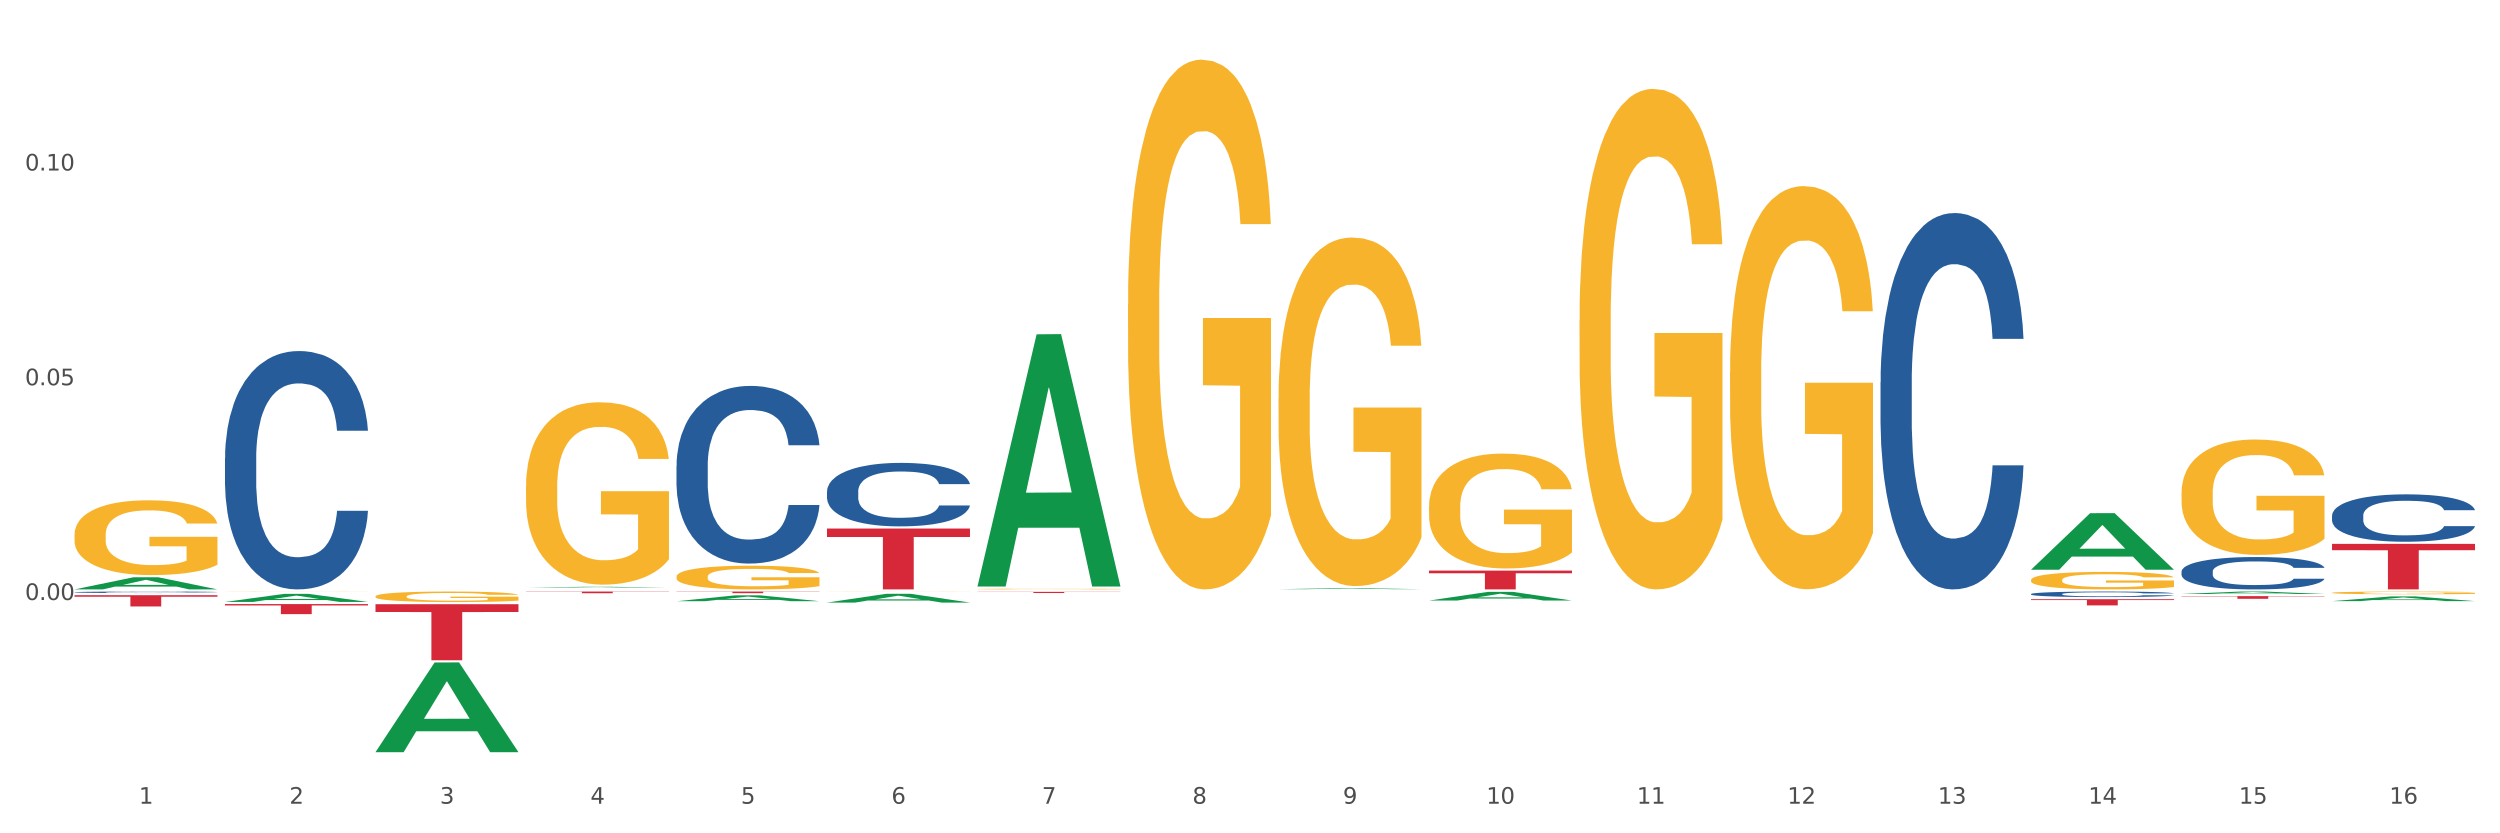 <?xml version="1.0" encoding="utf-8" standalone="no"?>
<!DOCTYPE svg PUBLIC "-//W3C//DTD SVG 1.1//EN"
  "http://www.w3.org/Graphics/SVG/1.1/DTD/svg11.dtd">
<svg xmlns:xlink="http://www.w3.org/1999/xlink" width="1080pt" height="360pt" viewBox="0 0 1080 360" xmlns="http://www.w3.org/2000/svg" version="1.1">
 <rect x="0" y="0" width="1080" height="360" fill="#333333" stroke="none"/>
 <defs>
  <style type="text/css">*{stroke-linejoin: round; stroke-linecap: butt}</style>
 </defs>
 <g id="figure_1">
  <g id="patch_1">
   <path d="M 0 360 
L 1080 360 
L 1080 0 
L 0 0 
z
" style="fill: #ffffff; stroke: #ffffff; stroke-linejoin: miter"/>
  </g>
  <g id="axes_1">
   <g id="matplotlib.axis_1">
    <g id="xtick_1">
     <g id="text_1">
      <!-- 1 -->
      <g style="fill: #4d4d4d" transform="translate(60.004 347.204) scale(0.096 -0.096)">
       <defs>
        <path id="DejaVuSans-31" d="M 794 531 
L 1825 531 
L 1825 4091 
L 703 3866 
L 703 4441 
L 1819 4666 
L 2450 4666 
L 2450 531 
L 3481 531 
L 3481 0 
L 794 0 
L 794 531 
z
" transform="scale(0.016)"/>
       </defs>
       <use xlink:href="#DejaVuSans-31"/>
      </g>
     </g>
    </g>
    <g id="xtick_2">
     <g id="text_2">
      <!-- 2 -->
      <g style="fill: #4d4d4d" transform="translate(125.021 347.204) scale(0.096 -0.096)">
       <defs>
        <path id="DejaVuSans-32" d="M 1228 531 
L 3431 531 
L 3431 0 
L 469 0 
L 469 531 
Q 828 903 1448 1529 
Q 2069 2156 2228 2338 
Q 2531 2678 2651 2914 
Q 2772 3150 2772 3378 
Q 2772 3750 2511 3984 
Q 2250 4219 1831 4219 
Q 1534 4219 1204 4116 
Q 875 4013 500 3803 
L 500 4441 
Q 881 4594 1212 4672 
Q 1544 4750 1819 4750 
Q 2544 4750 2975 4387 
Q 3406 4025 3406 3419 
Q 3406 3131 3298 2873 
Q 3191 2616 2906 2266 
Q 2828 2175 2409 1742 
Q 1991 1309 1228 531 
z
" transform="scale(0.016)"/>
       </defs>
       <use xlink:href="#DejaVuSans-32"/>
      </g>
     </g>
    </g>
    <g id="xtick_3">
     <g id="text_3">
      <!-- 3 -->
      <g style="fill: #4d4d4d" transform="translate(190.039 347.204) scale(0.096 -0.096)">
       <defs>
        <path id="DejaVuSans-33" d="M 2597 2516 
Q 3050 2419 3304 2112 
Q 3559 1806 3559 1356 
Q 3559 666 3084 287 
Q 2609 -91 1734 -91 
Q 1441 -91 1130 -33 
Q 819 25 488 141 
L 488 750 
Q 750 597 1062 519 
Q 1375 441 1716 441 
Q 2309 441 2620 675 
Q 2931 909 2931 1356 
Q 2931 1769 2642 2001 
Q 2353 2234 1838 2234 
L 1294 2234 
L 1294 2753 
L 1863 2753 
Q 2328 2753 2575 2939 
Q 2822 3125 2822 3475 
Q 2822 3834 2567 4026 
Q 2313 4219 1838 4219 
Q 1578 4219 1281 4162 
Q 984 4106 628 3988 
L 628 4550 
Q 988 4650 1302 4700 
Q 1616 4750 1894 4750 
Q 2613 4750 3031 4423 
Q 3450 4097 3450 3541 
Q 3450 3153 3228 2886 
Q 3006 2619 2597 2516 
z
" transform="scale(0.016)"/>
       </defs>
       <use xlink:href="#DejaVuSans-33"/>
      </g>
     </g>
    </g>
    <g id="xtick_4">
     <g id="text_4">
      <!-- 4 -->
      <g style="fill: #4d4d4d" transform="translate(255.056 347.204) scale(0.096 -0.096)">
       <defs>
        <path id="DejaVuSans-34" d="M 2419 4116 
L 825 1625 
L 2419 1625 
L 2419 4116 
z
M 2253 4666 
L 3047 4666 
L 3047 1625 
L 3713 1625 
L 3713 1100 
L 3047 1100 
L 3047 0 
L 2419 0 
L 2419 1100 
L 313 1100 
L 313 1709 
L 2253 4666 
z
" transform="scale(0.016)"/>
       </defs>
       <use xlink:href="#DejaVuSans-34"/>
      </g>
     </g>
    </g>
    <g id="xtick_5">
     <g id="text_5">
      <!-- 5 -->
      <g style="fill: #4d4d4d" transform="translate(320.073 347.204) scale(0.096 -0.096)">
       <defs>
        <path id="DejaVuSans-35" d="M 691 4666 
L 3169 4666 
L 3169 4134 
L 1269 4134 
L 1269 2991 
Q 1406 3038 1543 3061 
Q 1681 3084 1819 3084 
Q 2600 3084 3056 2656 
Q 3513 2228 3513 1497 
Q 3513 744 3044 326 
Q 2575 -91 1722 -91 
Q 1428 -91 1123 -41 
Q 819 9 494 109 
L 494 744 
Q 775 591 1075 516 
Q 1375 441 1709 441 
Q 2250 441 2565 725 
Q 2881 1009 2881 1497 
Q 2881 1984 2565 2268 
Q 2250 2553 1709 2553 
Q 1456 2553 1204 2497 
Q 953 2441 691 2322 
L 691 4666 
z
" transform="scale(0.016)"/>
       </defs>
       <use xlink:href="#DejaVuSans-35"/>
      </g>
     </g>
    </g>
    <g id="xtick_6">
     <g id="text_6">
      <!-- 6 -->
      <g style="fill: #4d4d4d" transform="translate(385.09 347.204) scale(0.096 -0.096)">
       <defs>
        <path id="DejaVuSans-36" d="M 2113 2584 
Q 1688 2584 1439 2293 
Q 1191 2003 1191 1497 
Q 1191 994 1439 701 
Q 1688 409 2113 409 
Q 2538 409 2786 701 
Q 3034 994 3034 1497 
Q 3034 2003 2786 2293 
Q 2538 2584 2113 2584 
z
M 3366 4563 
L 3366 3988 
Q 3128 4100 2886 4159 
Q 2644 4219 2406 4219 
Q 1781 4219 1451 3797 
Q 1122 3375 1075 2522 
Q 1259 2794 1537 2939 
Q 1816 3084 2150 3084 
Q 2853 3084 3261 2657 
Q 3669 2231 3669 1497 
Q 3669 778 3244 343 
Q 2819 -91 2113 -91 
Q 1303 -91 875 529 
Q 447 1150 447 2328 
Q 447 3434 972 4092 
Q 1497 4750 2381 4750 
Q 2619 4750 2861 4703 
Q 3103 4656 3366 4563 
z
" transform="scale(0.016)"/>
       </defs>
       <use xlink:href="#DejaVuSans-36"/>
      </g>
     </g>
    </g>
    <g id="xtick_7">
     <g id="text_7">
      <!-- 7 -->
      <g style="fill: #4d4d4d" transform="translate(450.108 347.204) scale(0.096 -0.096)">
       <defs>
        <path id="DejaVuSans-37" d="M 525 4666 
L 3525 4666 
L 3525 4397 
L 1831 0 
L 1172 0 
L 2766 4134 
L 525 4134 
L 525 4666 
z
" transform="scale(0.016)"/>
       </defs>
       <use xlink:href="#DejaVuSans-37"/>
      </g>
     </g>
    </g>
    <g id="xtick_8">
     <g id="text_8">
      <!-- 8 -->
      <g style="fill: #4d4d4d" transform="translate(515.125 347.204) scale(0.096 -0.096)">
       <defs>
        <path id="DejaVuSans-38" d="M 2034 2216 
Q 1584 2216 1326 1975 
Q 1069 1734 1069 1313 
Q 1069 891 1326 650 
Q 1584 409 2034 409 
Q 2484 409 2743 651 
Q 3003 894 3003 1313 
Q 3003 1734 2745 1975 
Q 2488 2216 2034 2216 
z
M 1403 2484 
Q 997 2584 770 2862 
Q 544 3141 544 3541 
Q 544 4100 942 4425 
Q 1341 4750 2034 4750 
Q 2731 4750 3128 4425 
Q 3525 4100 3525 3541 
Q 3525 3141 3298 2862 
Q 3072 2584 2669 2484 
Q 3125 2378 3379 2068 
Q 3634 1759 3634 1313 
Q 3634 634 3220 271 
Q 2806 -91 2034 -91 
Q 1263 -91 848 271 
Q 434 634 434 1313 
Q 434 1759 690 2068 
Q 947 2378 1403 2484 
z
M 1172 3481 
Q 1172 3119 1398 2916 
Q 1625 2713 2034 2713 
Q 2441 2713 2670 2916 
Q 2900 3119 2900 3481 
Q 2900 3844 2670 4047 
Q 2441 4250 2034 4250 
Q 1625 4250 1398 4047 
Q 1172 3844 1172 3481 
z
" transform="scale(0.016)"/>
       </defs>
       <use xlink:href="#DejaVuSans-38"/>
      </g>
     </g>
    </g>
    <g id="xtick_9">
     <g id="text_9">
      <!-- 9 -->
      <g style="fill: #4d4d4d" transform="translate(580.142 347.204) scale(0.096 -0.096)">
       <defs>
        <path id="DejaVuSans-39" d="M 703 97 
L 703 672 
Q 941 559 1184 500 
Q 1428 441 1663 441 
Q 2288 441 2617 861 
Q 2947 1281 2994 2138 
Q 2813 1869 2534 1725 
Q 2256 1581 1919 1581 
Q 1219 1581 811 2004 
Q 403 2428 403 3163 
Q 403 3881 828 4315 
Q 1253 4750 1959 4750 
Q 2769 4750 3195 4129 
Q 3622 3509 3622 2328 
Q 3622 1225 3098 567 
Q 2575 -91 1691 -91 
Q 1453 -91 1209 -44 
Q 966 3 703 97 
z
M 1959 2075 
Q 2384 2075 2632 2365 
Q 2881 2656 2881 3163 
Q 2881 3666 2632 3958 
Q 2384 4250 1959 4250 
Q 1534 4250 1286 3958 
Q 1038 3666 1038 3163 
Q 1038 2656 1286 2365 
Q 1534 2075 1959 2075 
z
" transform="scale(0.016)"/>
       </defs>
       <use xlink:href="#DejaVuSans-39"/>
      </g>
     </g>
    </g>
    <g id="xtick_10">
     <g id="text_10">
      <!-- 10 -->
      <g style="fill: #4d4d4d" transform="translate(642.105 347.204) scale(0.096 -0.096)">
       <defs>
        <path id="DejaVuSans-30" d="M 2034 4250 
Q 1547 4250 1301 3770 
Q 1056 3291 1056 2328 
Q 1056 1369 1301 889 
Q 1547 409 2034 409 
Q 2525 409 2770 889 
Q 3016 1369 3016 2328 
Q 3016 3291 2770 3770 
Q 2525 4250 2034 4250 
z
M 2034 4750 
Q 2819 4750 3233 4129 
Q 3647 3509 3647 2328 
Q 3647 1150 3233 529 
Q 2819 -91 2034 -91 
Q 1250 -91 836 529 
Q 422 1150 422 2328 
Q 422 3509 836 4129 
Q 1250 4750 2034 4750 
z
" transform="scale(0.016)"/>
       </defs>
       <use xlink:href="#DejaVuSans-31"/>
       <use xlink:href="#DejaVuSans-30" transform="translate(63.623 0)"/>
      </g>
     </g>
    </g>
    <g id="xtick_11">
     <g id="text_11">
      <!-- 11 -->
      <g style="fill: #4d4d4d" transform="translate(707.123 347.204) scale(0.096 -0.096)">
       <use xlink:href="#DejaVuSans-31"/>
       <use xlink:href="#DejaVuSans-31" transform="translate(63.623 0)"/>
      </g>
     </g>
    </g>
    <g id="xtick_12">
     <g id="text_12">
      <!-- 12 -->
      <g style="fill: #4d4d4d" transform="translate(772.14 347.204) scale(0.096 -0.096)">
       <use xlink:href="#DejaVuSans-31"/>
       <use xlink:href="#DejaVuSans-32" transform="translate(63.623 0)"/>
      </g>
     </g>
    </g>
    <g id="xtick_13">
     <g id="text_13">
      <!-- 13 -->
      <g style="fill: #4d4d4d" transform="translate(837.157 347.204) scale(0.096 -0.096)">
       <use xlink:href="#DejaVuSans-31"/>
       <use xlink:href="#DejaVuSans-33" transform="translate(63.623 0)"/>
      </g>
     </g>
    </g>
    <g id="xtick_14">
     <g id="text_14">
      <!-- 14 -->
      <g style="fill: #4d4d4d" transform="translate(902.174 347.204) scale(0.096 -0.096)">
       <use xlink:href="#DejaVuSans-31"/>
       <use xlink:href="#DejaVuSans-34" transform="translate(63.623 0)"/>
      </g>
     </g>
    </g>
    <g id="xtick_15">
     <g id="text_15">
      <!-- 15 -->
      <g style="fill: #4d4d4d" transform="translate(967.192 347.204) scale(0.096 -0.096)">
       <use xlink:href="#DejaVuSans-31"/>
       <use xlink:href="#DejaVuSans-35" transform="translate(63.623 0)"/>
      </g>
     </g>
    </g>
    <g id="xtick_16">
     <g id="text_16">
      <!-- 16 -->
      <g style="fill: #4d4d4d" transform="translate(1032.209 347.204) scale(0.096 -0.096)">
       <use xlink:href="#DejaVuSans-31"/>
       <use xlink:href="#DejaVuSans-36" transform="translate(63.623 0)"/>
      </g>
     </g>
    </g>
    <g id="xtick_17"/>
    <g id="xtick_18"/>
    <g id="xtick_19"/>
    <g id="xtick_20"/>
    <g id="xtick_21"/>
    <g id="xtick_22"/>
    <g id="xtick_23"/>
    <g id="xtick_24"/>
    <g id="xtick_25"/>
    <g id="xtick_26"/>
    <g id="xtick_27"/>
    <g id="xtick_28"/>
    <g id="xtick_29"/>
    <g id="xtick_30"/>
    <g id="xtick_31"/>
   </g>
   <g id="matplotlib.axis_2">
    <g id="ytick_1">
     <g id="text_17">
      <!-- 0.00 -->
      <g style="fill: #4d4d4d" transform="translate(10.8 259.197) scale(0.096 -0.096)">
       <defs>
        <path id="DejaVuSans-2e" d="M 684 794 
L 1344 794 
L 1344 0 
L 684 0 
L 684 794 
z
" transform="scale(0.016)"/>
       </defs>
       <use xlink:href="#DejaVuSans-30"/>
       <use xlink:href="#DejaVuSans-2e" transform="translate(63.623 0)"/>
       <use xlink:href="#DejaVuSans-30" transform="translate(95.41 0)"/>
       <use xlink:href="#DejaVuSans-30" transform="translate(159.033 0)"/>
      </g>
     </g>
    </g>
    <g id="ytick_2">
     <g id="text_18">
      <!-- 0.05 -->
      <g style="fill: #4d4d4d" transform="translate(10.8 166.43) scale(0.096 -0.096)">
       <use xlink:href="#DejaVuSans-30"/>
       <use xlink:href="#DejaVuSans-2e" transform="translate(63.623 0)"/>
       <use xlink:href="#DejaVuSans-30" transform="translate(95.41 0)"/>
       <use xlink:href="#DejaVuSans-35" transform="translate(159.033 0)"/>
      </g>
     </g>
    </g>
    <g id="ytick_3">
     <g id="text_19">
      <!-- 0.10 -->
      <g style="fill: #4d4d4d" transform="translate(10.8 73.664) scale(0.096 -0.096)">
       <use xlink:href="#DejaVuSans-30"/>
       <use xlink:href="#DejaVuSans-2e" transform="translate(63.623 0)"/>
       <use xlink:href="#DejaVuSans-31" transform="translate(95.41 0)"/>
       <use xlink:href="#DejaVuSans-30" transform="translate(159.033 0)"/>
      </g>
     </g>
    </g>
    <g id="ytick_4"/>
    <g id="ytick_5"/>
    <g id="ytick_6"/>
    <g id="ytick_7"/>
   </g>
   <g id="PolyCollection_1">
    <path d="M 32.175 254.62 
L 32.239 254.615 
L 57.709 249.371 
L 68.28 249.366 
L 93.941 254.63 
L 81.715 254.63 
L 76.176 253.404 
L 49.877 253.404 
L 49.686 253.424 
L 44.337 254.63 
L 32.175 254.63 
L 32.175 254.62 
L 53.188 252.673 
L 72.864 252.668 
L 63.122 250.488 
L 62.995 250.478 
L 62.867 250.493 
L 53.125 252.668 
L 53.188 252.673 
L 32.175 254.62 
z
" clip-path="url(#p3dc72a016f)" style="fill: #109648"/>
    <path d="M 877.399 258.852 
L 939.166 258.852 
L 939.166 259.223 
L 914.869 259.226 
L 914.869 261.524 
L 901.549 261.524 
L 901.549 259.226 
L 877.399 259.223 
L 877.399 258.855 
L 877.399 258.852 
z
" clip-path="url(#p3dc72a016f)" style="fill: #d62839"/>
    <path d="M 617.33 246.514 
L 679.097 246.514 
L 679.097 247.642 
L 654.8 247.65 
L 654.8 254.63 
L 641.481 254.63 
L 641.481 247.65 
L 617.33 247.642 
L 617.33 246.522 
L 617.33 246.514 
z
" clip-path="url(#p3dc72a016f)" style="fill: #d62839"/>
    <path d="M 422.278 255.679 
L 484.045 255.679 
L 484.045 255.749 
L 459.748 255.749 
L 459.748 256.181 
L 446.429 256.181 
L 446.429 255.749 
L 422.278 255.749 
L 422.278 255.679 
L 422.278 255.679 
z
" clip-path="url(#p3dc72a016f)" style="fill: #d62839"/>
    <path d="M 357.261 228.317 
L 419.028 228.317 
L 419.028 231.973 
L 394.731 231.998 
L 394.731 254.63 
L 381.412 254.63 
L 381.412 231.998 
L 357.261 231.973 
L 357.261 228.341 
L 357.261 228.317 
z
" clip-path="url(#p3dc72a016f)" style="fill: #d62839"/>
    <path d="M 292.244 255.549 
L 354.01 255.549 
L 354.01 255.648 
L 329.714 255.648 
L 329.714 256.257 
L 316.394 256.257 
L 316.394 255.648 
L 292.244 255.648 
L 292.244 255.55 
L 292.244 255.549 
z
" clip-path="url(#p3dc72a016f)" style="fill: #d62839"/>
    <path d="M 227.227 255.549 
L 288.993 255.549 
L 288.993 255.651 
L 264.696 255.651 
L 264.696 256.279 
L 251.377 256.279 
L 251.377 255.651 
L 227.227 255.651 
L 227.227 255.55 
L 227.227 255.549 
z
" clip-path="url(#p3dc72a016f)" style="fill: #d62839"/>
    <path d="M 162.209 261.018 
L 223.976 261.018 
L 223.976 264.384 
L 199.679 264.407 
L 199.679 285.24 
L 186.36 285.24 
L 186.36 264.407 
L 162.209 264.384 
L 162.209 261.041 
L 162.209 261.018 
z
" clip-path="url(#p3dc72a016f)" style="fill: #d62839"/>
    <path d="M 97.192 260.958 
L 158.959 260.958 
L 158.959 261.563 
L 134.662 261.567 
L 134.662 265.308 
L 121.343 265.308 
L 121.343 261.567 
L 97.192 261.563 
L 97.192 260.962 
L 97.192 260.958 
z
" clip-path="url(#p3dc72a016f)" style="fill: #d62839"/>
    <path d="M 32.175 257.114 
L 93.941 257.114 
L 93.941 257.791 
L 69.645 257.796 
L 69.645 261.988 
L 56.325 261.988 
L 56.325 257.796 
L 32.175 257.791 
L 32.175 257.118 
L 32.175 257.114 
z
" clip-path="url(#p3dc72a016f)" style="fill: #d62839"/>
    <path d="M 97.192 255.59 
L 97.265 255.59 
L 97.265 255.587 
L 97.411 255.584 
L 98.14 255.578 
L 99.234 255.573 
L 100.036 255.571 
L 100.838 255.569 
L 101.786 255.567 
L 102.953 255.564 
L 105.068 255.561 
L 106.381 255.559 
L 107.985 255.558 
L 110.902 255.555 
L 113.017 255.554 
L 115.204 255.552 
L 118.778 255.551 
L 121.111 255.55 
L 123.591 255.55 
L 126.58 255.549 
L 128.841 255.549 
L 133.8 255.55 
L 138.03 255.55 
L 140.071 255.551 
L 142.697 255.552 
L 144.082 255.553 
L 146.343 255.554 
L 148.676 255.555 
L 150.281 255.557 
L 152.687 255.56 
L 154.51 255.562 
L 156.188 255.566 
L 157.063 255.568 
L 157.719 255.57 
L 158.302 255.573 
L 158.886 255.577 
L 145.759 255.577 
L 145.249 255.574 
L 144.447 255.571 
L 143.28 255.569 
L 142.259 255.567 
L 140.509 255.565 
L 138.905 255.564 
L 137.227 255.563 
L 135.185 255.562 
L 133.581 255.562 
L 131.321 255.561 
L 126.872 255.561 
L 123.882 255.562 
L 121.84 255.563 
L 120.528 255.563 
L 119.361 255.564 
L 118.048 255.565 
L 116.517 255.567 
L 115.423 255.569 
L 114.329 255.571 
L 113.454 255.572 
L 112.652 255.575 
L 111.996 255.577 
L 111.485 255.58 
L 111.048 255.583 
L 110.683 255.588 
L 110.683 255.599 
L 110.829 255.601 
L 111.194 255.604 
L 111.631 255.607 
L 112.36 255.61 
L 113.017 255.612 
L 114.256 255.615 
L 115.642 255.617 
L 116.736 255.619 
L 117.83 255.62 
L 119.726 255.622 
L 121.84 255.623 
L 123.664 255.624 
L 126.143 255.625 
L 127.82 255.625 
L 129.279 255.625 
L 132.852 255.625 
L 135.404 255.625 
L 138.248 255.624 
L 140.436 255.624 
L 142.259 255.623 
L 144.301 255.621 
L 145.614 255.62 
L 145.614 255.603 
L 129.57 255.603 
L 129.57 255.592 
L 158.959 255.592 
L 158.959 255.625 
L 157.719 255.626 
L 156.333 255.628 
L 154.875 255.629 
L 152.687 255.631 
L 150.062 255.633 
L 147.728 255.634 
L 145.249 255.635 
L 142.332 255.636 
L 138.54 255.636 
L 136.206 255.637 
L 133.289 255.637 
L 129.862 255.637 
L 126.872 255.637 
L 123.955 255.636 
L 120.892 255.636 
L 117.903 255.635 
L 115.642 255.634 
L 113.381 255.632 
L 110.975 255.631 
L 109.079 255.629 
L 107.62 255.628 
L 106.016 255.626 
L 104.266 255.623 
L 102.953 255.621 
L 101.786 255.619 
L 100.547 255.616 
L 99.672 255.614 
L 98.797 255.611 
L 98.286 255.608 
L 97.703 255.605 
L 97.265 255.6 
L 97.192 255.59 
z
" clip-path="url(#p3dc72a016f)" style="fill: #f7b32b"/>
    <path d="M 32.175 255.839 
L 32.248 255.839 
L 32.248 255.822 
L 32.467 255.8 
L 33.27 255.759 
L 34.292 255.727 
L 36.045 255.691 
L 36.994 255.676 
L 38.235 255.658 
L 40.79 255.631 
L 43.711 255.607 
L 45.755 255.594 
L 47.288 255.586 
L 50.72 255.571 
L 52.691 255.565 
L 54.735 255.559 
L 56.487 255.556 
L 59.408 255.552 
L 61.744 255.55 
L 64.445 255.549 
L 66.709 255.55 
L 69.702 255.552 
L 74.083 255.559 
L 75.762 255.564 
L 78.025 255.571 
L 80.362 255.58 
L 82.26 255.589 
L 84.45 255.603 
L 86.713 255.621 
L 88.904 255.643 
L 90.437 255.664 
L 91.678 255.686 
L 92.773 255.712 
L 93.576 255.741 
L 93.941 255.765 
L 80.581 255.765 
L 80.216 255.743 
L 79.485 255.72 
L 78.755 255.704 
L 77.952 255.691 
L 76.711 255.676 
L 75.616 255.667 
L 73.791 255.655 
L 72.111 255.648 
L 70.724 255.644 
L 69.045 255.641 
L 65.468 255.637 
L 62.912 255.637 
L 61.306 255.638 
L 59.335 255.641 
L 57.655 255.645 
L 55.684 255.653 
L 54.151 255.66 
L 52.618 255.67 
L 51.742 255.677 
L 50.427 255.69 
L 49.551 255.701 
L 48.383 255.719 
L 47.726 255.732 
L 46.558 255.766 
L 46.047 255.79 
L 45.828 255.807 
L 45.682 255.826 
L 45.682 255.918 
L 46.12 255.96 
L 46.485 255.977 
L 47.069 255.997 
L 48.164 256.023 
L 49.77 256.048 
L 51.45 256.067 
L 52.837 256.078 
L 54.151 256.086 
L 55.465 256.093 
L 57.071 256.099 
L 58.386 256.102 
L 60.357 256.106 
L 62.693 256.107 
L 64.518 256.107 
L 68.242 256.104 
L 69.921 256.102 
L 71.527 256.097 
L 73.28 256.091 
L 74.667 256.084 
L 75.47 256.079 
L 76.784 256.067 
L 77.806 256.056 
L 78.682 256.042 
L 79.266 256.03 
L 79.923 256.013 
L 80.435 255.993 
L 80.581 255.982 
L 93.941 255.982 
L 93.649 256.003 
L 93.138 256.024 
L 92.116 256.051 
L 91.313 256.067 
L 90.072 256.087 
L 88.758 256.103 
L 86.932 256.122 
L 85.253 256.135 
L 83.501 256.147 
L 81.603 256.157 
L 78.171 256.172 
L 76.93 256.176 
L 74.302 256.183 
L 72.257 256.188 
L 69.264 256.192 
L 66.198 256.194 
L 62.985 256.195 
L 60.138 256.193 
L 56.998 256.19 
L 55.027 256.186 
L 52.837 256.181 
L 50.281 256.173 
L 47.872 256.163 
L 45.609 256.151 
L 43.492 256.137 
L 41.52 256.122 
L 38.965 256.097 
L 37.067 256.072 
L 35.679 256.049 
L 34.73 256.03 
L 33.781 256.005 
L 33.27 255.988 
L 32.467 255.947 
L 32.175 255.908 
L 32.175 255.839 
z
" clip-path="url(#p3dc72a016f)" style="fill: #255c99"/>
    <path d="M 97.192 197.921 
L 97.265 197.827 
L 97.265 195.193 
L 97.484 191.62 
L 98.287 185.037 
L 99.31 180.052 
L 101.062 174.221 
L 102.011 171.776 
L 103.252 169.049 
L 105.807 164.629 
L 108.728 160.867 
L 110.772 158.798 
L 112.305 157.481 
L 115.737 155.13 
L 117.708 154.096 
L 119.752 153.249 
L 121.505 152.685 
L 124.425 152.027 
L 126.761 151.744 
L 129.463 151.65 
L 131.726 151.744 
L 134.719 152.121 
L 139.1 153.249 
L 140.779 153.908 
L 143.042 155.036 
L 145.379 156.541 
L 147.277 158.046 
L 149.467 160.209 
L 151.731 163.03 
L 153.921 166.604 
L 155.454 169.895 
L 156.695 173.375 
L 157.79 177.607 
L 158.594 182.215 
L 158.959 186.071 
L 145.598 186.071 
L 145.233 182.591 
L 144.503 178.83 
L 143.773 176.29 
L 142.969 174.221 
L 141.728 171.87 
L 140.633 170.365 
L 138.808 168.579 
L 137.129 167.45 
L 135.741 166.792 
L 134.062 166.227 
L 130.485 165.663 
L 127.929 165.663 
L 126.323 165.851 
L 124.352 166.322 
L 122.673 166.98 
L 120.701 168.108 
L 119.168 169.331 
L 117.635 170.93 
L 116.759 172.058 
L 115.445 174.127 
L 114.569 175.82 
L 113.4 178.736 
L 112.743 180.805 
L 111.575 186.165 
L 111.064 190.115 
L 110.845 192.842 
L 110.699 195.852 
L 110.699 210.523 
L 111.137 217.106 
L 111.502 219.927 
L 112.086 223.125 
L 113.181 227.263 
L 114.788 231.307 
L 116.467 234.222 
L 117.854 236.009 
L 119.168 237.326 
L 120.482 238.36 
L 122.089 239.301 
L 123.403 239.865 
L 125.374 240.429 
L 127.71 240.712 
L 129.536 240.712 
L 133.259 240.241 
L 134.938 239.771 
L 136.545 239.113 
L 138.297 238.078 
L 139.684 236.95 
L 140.487 236.103 
L 141.801 234.316 
L 142.823 232.436 
L 143.7 230.272 
L 144.284 228.392 
L 144.941 225.57 
L 145.452 222.373 
L 145.598 220.68 
L 158.959 220.68 
L 158.667 224.065 
L 158.156 227.357 
L 157.133 231.777 
L 156.33 234.316 
L 155.089 237.42 
L 153.775 240.053 
L 151.95 242.969 
L 150.27 245.132 
L 148.518 247.013 
L 146.62 248.705 
L 143.188 251.057 
L 141.947 251.715 
L 139.319 252.843 
L 137.275 253.502 
L 134.281 254.16 
L 131.215 254.536 
L 128.002 254.63 
L 125.155 254.442 
L 122.016 253.878 
L 120.044 253.314 
L 117.854 252.467 
L 115.299 251.151 
L 112.889 249.552 
L 110.626 247.671 
L 108.509 245.508 
L 106.538 243.063 
L 103.982 239.019 
L 102.084 235.069 
L 100.697 231.401 
L 99.748 228.298 
L 98.798 224.348 
L 98.287 221.62 
L 97.484 215.037 
L 97.192 208.924 
L 97.192 197.921 
z
" clip-path="url(#p3dc72a016f)" style="fill: #255c99"/>
    <path d="M 292.244 201.198 
L 292.317 201.128 
L 292.317 199.165 
L 292.536 196.501 
L 293.339 191.595 
L 294.361 187.879 
L 296.113 183.533 
L 297.063 181.71 
L 298.304 179.678 
L 300.859 176.383 
L 303.78 173.579 
L 305.824 172.037 
L 307.357 171.055 
L 310.788 169.303 
L 312.76 168.532 
L 314.804 167.901 
L 316.556 167.48 
L 319.477 166.99 
L 321.813 166.779 
L 324.514 166.709 
L 326.778 166.779 
L 329.771 167.06 
L 334.152 167.901 
L 335.831 168.392 
L 338.094 169.233 
L 340.431 170.354 
L 342.329 171.476 
L 344.519 173.088 
L 346.782 175.191 
L 348.973 177.855 
L 350.506 180.309 
L 351.747 182.902 
L 352.842 186.057 
L 353.645 189.492 
L 354.01 192.366 
L 340.65 192.366 
L 340.284 189.772 
L 339.554 186.968 
L 338.824 185.075 
L 338.021 183.533 
L 336.78 181.781 
L 335.685 180.659 
L 333.86 179.327 
L 332.18 178.486 
L 330.793 177.995 
L 329.114 177.575 
L 325.536 177.154 
L 322.981 177.154 
L 321.375 177.294 
L 319.404 177.645 
L 317.724 178.135 
L 315.753 178.977 
L 314.22 179.888 
L 312.687 181.08 
L 311.811 181.921 
L 310.496 183.463 
L 309.62 184.725 
L 308.452 186.898 
L 307.795 188.44 
L 306.627 192.436 
L 306.116 195.38 
L 305.897 197.413 
L 305.751 199.656 
L 305.751 210.591 
L 306.189 215.498 
L 306.554 217.601 
L 307.138 219.985 
L 308.233 223.069 
L 309.839 226.083 
L 311.519 228.257 
L 312.906 229.588 
L 314.22 230.57 
L 315.534 231.341 
L 317.14 232.042 
L 318.455 232.462 
L 320.426 232.883 
L 322.762 233.093 
L 324.587 233.093 
L 328.311 232.743 
L 329.99 232.392 
L 331.596 231.902 
L 333.349 231.131 
L 334.736 230.289 
L 335.539 229.659 
L 336.853 228.327 
L 337.875 226.925 
L 338.751 225.312 
L 339.335 223.91 
L 339.992 221.807 
L 340.504 219.424 
L 340.65 218.162 
L 354.01 218.162 
L 353.718 220.686 
L 353.207 223.139 
L 352.185 226.434 
L 351.382 228.327 
L 350.141 230.64 
L 348.827 232.603 
L 347.001 234.776 
L 345.322 236.388 
L 343.57 237.79 
L 341.672 239.052 
L 338.24 240.804 
L 336.999 241.295 
L 334.371 242.136 
L 332.326 242.627 
L 329.333 243.118 
L 326.267 243.398 
L 323.054 243.468 
L 320.207 243.328 
L 317.067 242.907 
L 315.096 242.487 
L 312.906 241.856 
L 310.35 240.874 
L 307.941 239.683 
L 305.678 238.281 
L 303.561 236.668 
L 301.589 234.846 
L 299.034 231.832 
L 297.136 228.887 
L 295.748 226.154 
L 294.799 223.84 
L 293.85 220.896 
L 293.339 218.863 
L 292.536 213.956 
L 292.244 209.4 
L 292.244 201.198 
z
" clip-path="url(#p3dc72a016f)" style="fill: #255c99"/>
    <path d="M 357.261 212.291 
L 357.334 212.266 
L 357.334 211.564 
L 357.553 210.612 
L 358.356 208.859 
L 359.378 207.531 
L 361.131 205.978 
L 362.08 205.326 
L 363.321 204.6 
L 365.876 203.422 
L 368.797 202.42 
L 370.841 201.869 
L 372.374 201.518 
L 375.806 200.892 
L 377.777 200.616 
L 379.821 200.391 
L 381.574 200.241 
L 384.494 200.065 
L 386.83 199.99 
L 389.532 199.965 
L 391.795 199.99 
L 394.788 200.09 
L 399.169 200.391 
L 400.848 200.566 
L 403.111 200.867 
L 405.448 201.268 
L 407.346 201.669 
L 409.536 202.245 
L 411.8 202.996 
L 413.99 203.948 
L 415.523 204.825 
L 416.764 205.752 
L 417.859 206.879 
L 418.663 208.107 
L 419.028 209.134 
L 405.667 209.134 
L 405.302 208.207 
L 404.572 207.205 
L 403.842 206.529 
L 403.038 205.978 
L 401.797 205.351 
L 400.702 204.95 
L 398.877 204.474 
L 397.198 204.174 
L 395.81 203.998 
L 394.131 203.848 
L 390.554 203.698 
L 387.998 203.698 
L 386.392 203.748 
L 384.421 203.873 
L 382.742 204.048 
L 380.77 204.349 
L 379.237 204.675 
L 377.704 205.101 
L 376.828 205.401 
L 375.514 205.952 
L 374.638 206.403 
L 373.469 207.18 
L 372.812 207.731 
L 371.644 209.159 
L 371.133 210.211 
L 370.914 210.938 
L 370.768 211.74 
L 370.768 215.648 
L 371.206 217.402 
L 371.571 218.153 
L 372.155 219.005 
L 373.25 220.107 
L 374.857 221.184 
L 376.536 221.961 
L 377.923 222.437 
L 379.237 222.788 
L 380.551 223.063 
L 382.158 223.314 
L 383.472 223.464 
L 385.443 223.615 
L 387.779 223.69 
L 389.605 223.69 
L 393.328 223.564 
L 395.007 223.439 
L 396.614 223.264 
L 398.366 222.988 
L 399.753 222.688 
L 400.556 222.462 
L 401.87 221.986 
L 402.892 221.485 
L 403.769 220.909 
L 404.353 220.408 
L 405.01 219.656 
L 405.521 218.804 
L 405.667 218.354 
L 419.028 218.354 
L 418.736 219.255 
L 418.224 220.132 
L 417.202 221.31 
L 416.399 221.986 
L 415.158 222.813 
L 413.844 223.514 
L 412.019 224.291 
L 410.339 224.867 
L 408.587 225.368 
L 406.689 225.819 
L 403.257 226.445 
L 402.016 226.621 
L 399.388 226.921 
L 397.344 227.097 
L 394.35 227.272 
L 391.284 227.372 
L 388.071 227.397 
L 385.224 227.347 
L 382.085 227.197 
L 380.113 227.047 
L 377.923 226.821 
L 375.368 226.471 
L 372.958 226.045 
L 370.695 225.544 
L 368.578 224.967 
L 366.606 224.316 
L 364.051 223.239 
L 362.153 222.187 
L 360.766 221.209 
L 359.817 220.383 
L 358.867 219.331 
L 358.356 218.604 
L 357.553 216.85 
L 357.261 215.222 
L 357.261 212.291 
z
" clip-path="url(#p3dc72a016f)" style="fill: #255c99"/>
    <path d="M 812.382 165.091 
L 812.455 164.943 
L 812.455 160.785 
L 812.674 155.143 
L 813.477 144.748 
L 814.499 136.878 
L 816.251 127.672 
L 817.201 123.811 
L 818.442 119.505 
L 820.997 112.526 
L 823.917 106.587 
L 825.962 103.32 
L 827.495 101.241 
L 830.926 97.529 
L 832.898 95.896 
L 834.942 94.559 
L 836.694 93.668 
L 839.615 92.629 
L 841.951 92.183 
L 844.652 92.035 
L 846.916 92.183 
L 849.909 92.777 
L 854.29 94.559 
L 855.969 95.599 
L 858.232 97.38 
L 860.568 99.756 
L 862.467 102.132 
L 864.657 105.547 
L 866.92 110.002 
L 869.111 115.645 
L 870.644 120.842 
L 871.885 126.336 
L 872.98 133.018 
L 873.783 140.294 
L 874.148 146.382 
L 860.787 146.382 
L 860.422 140.888 
L 859.692 134.948 
L 858.962 130.939 
L 858.159 127.672 
L 856.918 123.96 
L 855.823 121.584 
L 853.998 118.763 
L 852.318 116.981 
L 850.931 115.942 
L 849.252 115.051 
L 845.674 114.16 
L 843.119 114.16 
L 841.513 114.457 
L 839.542 115.199 
L 837.862 116.239 
L 835.891 118.02 
L 834.358 119.951 
L 832.825 122.475 
L 831.949 124.257 
L 830.634 127.524 
L 829.758 130.196 
L 828.59 134.8 
L 827.933 138.066 
L 826.765 146.53 
L 826.254 152.767 
L 826.035 157.073 
L 825.889 161.825 
L 825.889 184.989 
L 826.327 195.383 
L 826.692 199.838 
L 827.276 204.886 
L 828.371 211.42 
L 829.977 217.805 
L 831.657 222.408 
L 833.044 225.229 
L 834.358 227.308 
L 835.672 228.942 
L 837.278 230.427 
L 838.592 231.317 
L 840.564 232.208 
L 842.9 232.654 
L 844.725 232.654 
L 848.449 231.911 
L 850.128 231.169 
L 851.734 230.13 
L 853.486 228.496 
L 854.874 226.714 
L 855.677 225.378 
L 856.991 222.557 
L 858.013 219.587 
L 858.889 216.172 
L 859.473 213.202 
L 860.13 208.747 
L 860.641 203.699 
L 860.787 201.026 
L 874.148 201.026 
L 873.856 206.371 
L 873.345 211.568 
L 872.323 218.547 
L 871.52 222.557 
L 870.279 227.457 
L 868.965 231.614 
L 867.139 236.218 
L 865.46 239.633 
L 863.708 242.603 
L 861.81 245.275 
L 858.378 248.988 
L 857.137 250.027 
L 854.509 251.809 
L 852.464 252.848 
L 849.471 253.888 
L 846.405 254.482 
L 843.192 254.63 
L 840.345 254.333 
L 837.205 253.442 
L 835.234 252.551 
L 833.044 251.215 
L 830.488 249.136 
L 828.079 246.612 
L 825.816 243.642 
L 823.698 240.227 
L 821.727 236.366 
L 819.172 229.981 
L 817.274 223.745 
L 815.886 217.953 
L 814.937 213.053 
L 813.988 206.817 
L 813.477 202.511 
L 812.674 192.116 
L 812.382 182.465 
L 812.382 165.091 
z
" clip-path="url(#p3dc72a016f)" style="fill: #255c99"/>
    <path d="M 877.399 256.62 
L 877.472 256.618 
L 877.472 256.557 
L 877.691 256.475 
L 878.494 256.322 
L 879.516 256.207 
L 881.269 256.072 
L 882.218 256.015 
L 883.459 255.952 
L 886.014 255.85 
L 888.935 255.763 
L 890.979 255.715 
L 892.512 255.684 
L 895.944 255.63 
L 897.915 255.606 
L 899.959 255.586 
L 901.711 255.573 
L 904.632 255.558 
L 906.968 255.552 
L 909.67 255.549 
L 911.933 255.552 
L 914.926 255.56 
L 919.307 255.586 
L 920.986 255.602 
L 923.249 255.628 
L 925.586 255.663 
L 927.484 255.697 
L 929.674 255.748 
L 931.938 255.813 
L 934.128 255.896 
L 935.661 255.972 
L 936.902 256.052 
L 937.997 256.15 
L 938.8 256.257 
L 939.166 256.346 
L 925.805 256.346 
L 925.44 256.266 
L 924.71 256.179 
L 923.979 256.12 
L 923.176 256.072 
L 921.935 256.017 
L 920.84 255.983 
L 919.015 255.941 
L 917.336 255.915 
L 915.948 255.9 
L 914.269 255.887 
L 910.692 255.874 
L 908.136 255.874 
L 906.53 255.878 
L 904.559 255.889 
L 902.88 255.904 
L 900.908 255.93 
L 899.375 255.959 
L 897.842 255.996 
L 896.966 256.022 
L 895.652 256.07 
L 894.775 256.109 
L 893.607 256.176 
L 892.95 256.224 
L 891.782 256.348 
L 891.271 256.44 
L 891.052 256.503 
L 890.906 256.573 
L 890.906 256.912 
L 891.344 257.065 
L 891.709 257.13 
L 892.293 257.204 
L 893.388 257.3 
L 894.995 257.393 
L 896.674 257.461 
L 898.061 257.502 
L 899.375 257.533 
L 900.689 257.557 
L 902.296 257.578 
L 903.61 257.591 
L 905.581 257.604 
L 907.917 257.611 
L 909.743 257.611 
L 913.466 257.6 
L 915.145 257.589 
L 916.751 257.574 
L 918.504 257.55 
L 919.891 257.524 
L 920.694 257.504 
L 922.008 257.463 
L 923.03 257.419 
L 923.906 257.369 
L 924.491 257.326 
L 925.148 257.26 
L 925.659 257.186 
L 925.805 257.147 
L 939.166 257.147 
L 938.873 257.226 
L 938.362 257.302 
L 937.34 257.404 
L 936.537 257.463 
L 935.296 257.535 
L 933.982 257.596 
L 932.157 257.663 
L 930.477 257.713 
L 928.725 257.757 
L 926.827 257.796 
L 923.395 257.85 
L 922.154 257.866 
L 919.526 257.892 
L 917.482 257.907 
L 914.488 257.922 
L 911.422 257.931 
L 908.209 257.933 
L 905.362 257.929 
L 902.223 257.916 
L 900.251 257.903 
L 898.061 257.883 
L 895.506 257.853 
L 893.096 257.816 
L 890.833 257.772 
L 888.716 257.722 
L 886.744 257.665 
L 884.189 257.572 
L 882.291 257.48 
L 880.904 257.395 
L 879.954 257.324 
L 879.005 257.232 
L 878.494 257.169 
L 877.691 257.017 
L 877.399 256.875 
L 877.399 256.62 
z
" clip-path="url(#p3dc72a016f)" style="fill: #255c99"/>
    <path d="M 942.416 246.925 
L 942.489 246.912 
L 942.489 246.554 
L 942.708 246.069 
L 943.512 245.174 
L 944.534 244.497 
L 946.286 243.705 
L 947.235 243.372 
L 948.476 243.002 
L 951.032 242.401 
L 953.952 241.89 
L 955.996 241.609 
L 957.529 241.43 
L 960.961 241.111 
L 962.932 240.97 
L 964.976 240.855 
L 966.729 240.778 
L 969.649 240.689 
L 971.985 240.651 
L 974.687 240.638 
L 976.95 240.651 
L 979.943 240.702 
L 984.324 240.855 
L 986.003 240.945 
L 988.267 241.098 
L 990.603 241.302 
L 992.501 241.507 
L 994.691 241.801 
L 996.955 242.184 
L 999.145 242.67 
L 1000.678 243.117 
L 1001.919 243.59 
L 1003.015 244.165 
L 1003.818 244.791 
L 1004.183 245.315 
L 990.822 245.315 
L 990.457 244.842 
L 989.727 244.331 
L 988.997 243.986 
L 988.194 243.705 
L 986.952 243.385 
L 985.857 243.181 
L 984.032 242.938 
L 982.353 242.785 
L 980.966 242.695 
L 979.286 242.619 
L 975.709 242.542 
L 973.154 242.542 
L 971.547 242.567 
L 969.576 242.631 
L 967.897 242.721 
L 965.926 242.874 
L 964.392 243.04 
L 962.859 243.257 
L 961.983 243.411 
L 960.669 243.692 
L 959.793 243.922 
L 958.625 244.318 
L 957.967 244.599 
L 956.799 245.328 
L 956.288 245.864 
L 956.069 246.235 
L 955.923 246.644 
L 955.923 248.637 
L 956.361 249.532 
L 956.726 249.915 
L 957.31 250.349 
L 958.406 250.912 
L 960.012 251.461 
L 961.691 251.857 
L 963.078 252.1 
L 964.392 252.279 
L 965.707 252.42 
L 967.313 252.547 
L 968.627 252.624 
L 970.598 252.701 
L 972.935 252.739 
L 974.76 252.739 
L 978.483 252.675 
L 980.163 252.611 
L 981.769 252.522 
L 983.521 252.381 
L 984.908 252.228 
L 985.711 252.113 
L 987.025 251.87 
L 988.048 251.615 
L 988.924 251.321 
L 989.508 251.065 
L 990.165 250.682 
L 990.676 250.247 
L 990.822 250.017 
L 1004.183 250.017 
L 1003.891 250.477 
L 1003.38 250.925 
L 1002.358 251.525 
L 1001.554 251.87 
L 1000.313 252.292 
L 998.999 252.65 
L 997.174 253.046 
L 995.495 253.34 
L 993.742 253.595 
L 991.844 253.825 
L 988.413 254.145 
L 987.171 254.234 
L 984.543 254.387 
L 982.499 254.477 
L 979.505 254.566 
L 976.439 254.617 
L 973.227 254.63 
L 970.379 254.605 
L 967.24 254.528 
L 965.268 254.451 
L 963.078 254.336 
L 960.523 254.157 
L 958.114 253.94 
L 955.85 253.685 
L 953.733 253.391 
L 951.762 253.059 
L 949.206 252.509 
L 947.308 251.972 
L 945.921 251.474 
L 944.972 251.052 
L 944.023 250.516 
L 943.512 250.145 
L 942.708 249.251 
L 942.416 248.42 
L 942.416 246.925 
z
" clip-path="url(#p3dc72a016f)" style="fill: #255c99"/>
    <path d="M 162.209 257.652 
L 162.282 257.648 
L 162.282 257.498 
L 162.428 257.369 
L 163.157 257.058 
L 164.251 256.8 
L 165.054 256.663 
L 165.856 256.551 
L 166.804 256.439 
L 167.97 256.322 
L 170.085 256.152 
L 171.398 256.065 
L 173.002 255.973 
L 175.919 255.84 
L 178.034 255.765 
L 180.222 255.703 
L 183.795 255.628 
L 186.128 255.595 
L 188.608 255.57 
L 191.598 255.554 
L 193.858 255.549 
L 198.817 255.562 
L 203.047 255.599 
L 205.089 255.628 
L 207.714 255.678 
L 209.099 255.711 
L 211.36 255.778 
L 213.694 255.865 
L 215.298 255.94 
L 217.704 256.081 
L 219.528 256.222 
L 221.205 256.397 
L 222.08 256.517 
L 222.736 256.63 
L 223.32 256.758 
L 223.903 256.962 
L 210.777 256.962 
L 210.266 256.817 
L 209.464 256.679 
L 208.297 256.547 
L 207.276 256.463 
L 205.526 256.36 
L 203.922 256.293 
L 202.245 256.243 
L 200.203 256.202 
L 198.598 256.181 
L 196.338 256.164 
L 191.889 256.168 
L 188.9 256.202 
L 186.858 256.243 
L 185.545 256.281 
L 184.378 256.322 
L 183.066 256.38 
L 181.534 256.468 
L 180.44 256.547 
L 179.347 256.646 
L 178.471 256.746 
L 177.669 256.862 
L 177.013 256.987 
L 176.503 257.116 
L 176.065 257.274 
L 175.7 257.535 
L 175.7 258.105 
L 175.846 258.233 
L 176.211 258.404 
L 176.648 258.533 
L 177.378 258.686 
L 178.034 258.79 
L 179.274 258.94 
L 180.659 259.064 
L 181.753 259.143 
L 182.847 259.21 
L 184.743 259.301 
L 186.858 259.376 
L 188.681 259.422 
L 191.16 259.463 
L 192.837 259.48 
L 194.296 259.488 
L 197.869 259.488 
L 200.422 259.476 
L 203.266 259.447 
L 205.453 259.409 
L 207.276 259.363 
L 209.318 259.289 
L 210.631 259.218 
L 210.631 258.35 
L 194.588 258.346 
L 194.588 257.768 
L 223.976 257.768 
L 223.976 259.463 
L 222.736 259.55 
L 221.351 259.629 
L 219.892 259.7 
L 217.704 259.787 
L 215.079 259.87 
L 212.746 259.928 
L 210.266 259.978 
L 207.349 260.024 
L 203.557 260.066 
L 201.224 260.082 
L 198.307 260.095 
L 194.879 260.099 
L 191.889 260.091 
L 188.972 260.07 
L 185.91 260.032 
L 182.92 259.978 
L 180.659 259.924 
L 178.399 259.858 
L 175.992 259.771 
L 174.096 259.688 
L 172.638 259.613 
L 171.033 259.517 
L 169.283 259.393 
L 167.97 259.28 
L 166.804 259.164 
L 165.564 259.014 
L 164.689 258.886 
L 163.814 258.724 
L 163.303 258.603 
L 162.72 258.416 
L 162.282 258.154 
L 162.209 257.652 
z
" clip-path="url(#p3dc72a016f)" style="fill: #f7b32b"/>
    <path d="M 227.227 210.19 
L 227.3 210.118 
L 227.3 207.528 
L 227.445 205.297 
L 228.175 199.901 
L 229.269 195.44 
L 230.071 193.066 
L 230.873 191.123 
L 231.821 189.18 
L 232.988 187.166 
L 235.102 184.216 
L 236.415 182.705 
L 238.019 181.122 
L 240.936 178.82 
L 243.051 177.524 
L 245.239 176.445 
L 248.812 175.15 
L 251.146 174.574 
L 253.625 174.143 
L 256.615 173.855 
L 258.876 173.783 
L 263.834 173.999 
L 268.064 174.646 
L 270.106 175.15 
L 272.731 176.013 
L 274.117 176.589 
L 276.377 177.74 
L 278.711 179.251 
L 280.315 180.546 
L 282.722 182.993 
L 284.545 185.439 
L 286.222 188.461 
L 287.097 190.548 
L 287.753 192.49 
L 288.337 194.721 
L 288.92 198.246 
L 275.794 198.246 
L 275.283 195.728 
L 274.481 193.354 
L 273.315 191.051 
L 272.294 189.612 
L 270.543 187.813 
L 268.939 186.662 
L 267.262 185.799 
L 265.22 185.079 
L 263.616 184.72 
L 261.355 184.432 
L 256.907 184.504 
L 253.917 185.079 
L 251.875 185.799 
L 250.562 186.446 
L 249.396 187.166 
L 248.083 188.173 
L 246.552 189.684 
L 245.458 191.051 
L 244.364 192.778 
L 243.489 194.505 
L 242.687 196.519 
L 242.03 198.678 
L 241.52 200.908 
L 241.082 203.643 
L 240.718 208.176 
L 240.718 218.033 
L 240.863 220.263 
L 241.228 223.213 
L 241.666 225.444 
L 242.395 228.106 
L 243.051 229.905 
L 244.291 232.495 
L 245.676 234.653 
L 246.77 236.021 
L 247.864 237.172 
L 249.76 238.755 
L 251.875 240.05 
L 253.698 240.841 
L 256.177 241.561 
L 257.855 241.849 
L 259.313 241.992 
L 262.886 241.992 
L 265.439 241.777 
L 268.283 241.273 
L 270.47 240.625 
L 272.294 239.834 
L 274.335 238.539 
L 275.648 237.316 
L 275.648 222.278 
L 259.605 222.206 
L 259.605 212.205 
L 288.993 212.205 
L 288.993 241.561 
L 287.753 243.072 
L 286.368 244.439 
L 284.909 245.662 
L 282.722 247.173 
L 280.096 248.612 
L 277.763 249.619 
L 275.283 250.483 
L 272.366 251.274 
L 268.574 251.994 
L 266.241 252.281 
L 263.324 252.497 
L 259.897 252.569 
L 256.907 252.425 
L 253.99 252.066 
L 250.927 251.418 
L 247.937 250.483 
L 245.676 249.547 
L 243.416 248.396 
L 241.009 246.885 
L 239.113 245.446 
L 237.655 244.151 
L 236.05 242.496 
L 234.3 240.338 
L 232.988 238.395 
L 231.821 236.38 
L 230.581 233.79 
L 229.706 231.56 
L 228.831 228.754 
L 228.321 226.667 
L 227.737 223.429 
L 227.3 218.896 
L 227.227 210.19 
z
" clip-path="url(#p3dc72a016f)" style="fill: #f7b32b"/>
    <path d="M 292.244 249.121 
L 292.317 249.111 
L 292.317 248.774 
L 292.463 248.484 
L 293.192 247.783 
L 294.286 247.203 
L 295.088 246.894 
L 295.89 246.642 
L 296.838 246.389 
L 298.005 246.127 
L 300.12 245.744 
L 301.432 245.547 
L 303.037 245.341 
L 305.954 245.042 
L 308.068 244.874 
L 310.256 244.733 
L 313.829 244.565 
L 316.163 244.49 
L 318.642 244.434 
L 321.632 244.397 
L 323.893 244.387 
L 328.852 244.415 
L 333.081 244.5 
L 335.123 244.565 
L 337.748 244.677 
L 339.134 244.752 
L 341.395 244.902 
L 343.728 245.098 
L 345.332 245.267 
L 347.739 245.585 
L 349.562 245.903 
L 351.239 246.296 
L 352.114 246.567 
L 352.771 246.819 
L 353.354 247.109 
L 353.937 247.568 
L 340.811 247.568 
L 340.301 247.24 
L 339.499 246.932 
L 338.332 246.632 
L 337.311 246.445 
L 335.561 246.211 
L 333.956 246.062 
L 332.279 245.949 
L 330.237 245.856 
L 328.633 245.809 
L 326.372 245.772 
L 321.924 245.781 
L 318.934 245.856 
L 316.892 245.949 
L 315.58 246.034 
L 314.413 246.127 
L 313.1 246.258 
L 311.569 246.455 
L 310.475 246.632 
L 309.381 246.857 
L 308.506 247.081 
L 307.704 247.343 
L 307.047 247.624 
L 306.537 247.914 
L 306.099 248.269 
L 305.735 248.859 
L 305.735 250.14 
L 305.881 250.43 
L 306.245 250.814 
L 306.683 251.104 
L 307.412 251.45 
L 308.068 251.684 
L 309.308 252.02 
L 310.694 252.301 
L 311.788 252.479 
L 312.881 252.628 
L 314.777 252.834 
L 316.892 253.003 
L 318.715 253.105 
L 321.195 253.199 
L 322.872 253.236 
L 324.33 253.255 
L 327.904 253.255 
L 330.456 253.227 
L 333.3 253.162 
L 335.488 253.077 
L 337.311 252.975 
L 339.353 252.806 
L 340.665 252.647 
L 340.665 250.692 
L 324.622 250.683 
L 324.622 249.382 
L 354.01 249.382 
L 354.01 253.199 
L 352.771 253.395 
L 351.385 253.573 
L 349.927 253.732 
L 347.739 253.929 
L 345.114 254.116 
L 342.78 254.247 
L 340.301 254.359 
L 337.384 254.462 
L 333.592 254.555 
L 331.258 254.593 
L 328.341 254.621 
L 324.914 254.63 
L 321.924 254.612 
L 319.007 254.565 
L 315.944 254.481 
L 312.954 254.359 
L 310.694 254.237 
L 308.433 254.088 
L 306.027 253.891 
L 304.131 253.704 
L 302.672 253.536 
L 301.068 253.321 
L 299.318 253.04 
L 298.005 252.787 
L 296.838 252.526 
L 295.598 252.189 
L 294.723 251.899 
L 293.848 251.534 
L 293.338 251.263 
L 292.754 250.842 
L 292.317 250.252 
L 292.244 249.121 
z
" clip-path="url(#p3dc72a016f)" style="fill: #f7b32b"/>
    <path d="M 357.261 255.576 
L 357.334 255.576 
L 357.334 255.574 
L 357.48 255.572 
L 358.209 255.569 
L 359.303 255.565 
L 360.105 255.564 
L 360.907 255.562 
L 361.855 255.561 
L 363.022 255.559 
L 365.137 255.557 
L 366.45 255.556 
L 368.054 255.555 
L 370.971 255.553 
L 373.086 255.552 
L 375.273 255.551 
L 378.847 255.55 
L 381.18 255.55 
L 383.66 255.55 
L 386.649 255.549 
L 388.91 255.549 
L 393.869 255.55 
L 398.098 255.55 
L 400.14 255.55 
L 402.766 255.551 
L 404.151 255.551 
L 406.412 255.552 
L 408.745 255.553 
L 410.35 255.554 
L 412.756 255.556 
L 414.579 255.558 
L 416.256 255.56 
L 417.132 255.562 
L 417.788 255.563 
L 418.371 255.565 
L 418.955 255.567 
L 405.828 255.567 
L 405.318 255.565 
L 404.516 255.564 
L 403.349 255.562 
L 402.328 255.561 
L 400.578 255.56 
L 398.974 255.559 
L 397.296 255.558 
L 395.254 255.558 
L 393.65 255.557 
L 391.39 255.557 
L 386.941 255.557 
L 383.951 255.558 
L 381.909 255.558 
L 380.597 255.559 
L 379.43 255.559 
L 378.117 255.56 
L 376.586 255.561 
L 375.492 255.562 
L 374.398 255.563 
L 373.523 255.565 
L 372.721 255.566 
L 372.065 255.568 
L 371.554 255.569 
L 371.117 255.571 
L 370.752 255.575 
L 370.752 255.582 
L 370.898 255.583 
L 371.263 255.586 
L 371.7 255.587 
L 372.429 255.589 
L 373.086 255.591 
L 374.325 255.592 
L 375.711 255.594 
L 376.805 255.595 
L 377.899 255.596 
L 379.795 255.597 
L 381.909 255.598 
L 383.733 255.599 
L 386.212 255.599 
L 387.889 255.599 
L 389.348 255.599 
L 392.921 255.599 
L 395.473 255.599 
L 398.317 255.599 
L 400.505 255.598 
L 402.328 255.598 
L 404.37 255.597 
L 405.683 255.596 
L 405.683 255.585 
L 389.639 255.585 
L 389.639 255.578 
L 419.028 255.578 
L 419.028 255.599 
L 417.788 255.6 
L 416.402 255.601 
L 414.944 255.602 
L 412.756 255.603 
L 410.131 255.604 
L 407.797 255.605 
L 405.318 255.606 
L 402.401 255.606 
L 398.609 255.607 
L 396.275 255.607 
L 393.358 255.607 
L 389.931 255.607 
L 386.941 255.607 
L 384.024 255.607 
L 380.961 255.606 
L 377.972 255.606 
L 375.711 255.605 
L 373.45 255.604 
L 371.044 255.603 
L 369.148 255.602 
L 367.689 255.601 
L 366.085 255.6 
L 364.335 255.598 
L 363.022 255.597 
L 361.855 255.595 
L 360.616 255.593 
L 359.741 255.592 
L 358.866 255.59 
L 358.355 255.588 
L 357.772 255.586 
L 357.334 255.582 
L 357.261 255.576 
z
" clip-path="url(#p3dc72a016f)" style="fill: #f7b32b"/>
    <path d="M 422.278 254.458 
L 422.351 254.457 
L 422.351 254.447 
L 422.497 254.438 
L 423.226 254.416 
L 424.32 254.398 
L 425.122 254.388 
L 425.925 254.38 
L 426.873 254.372 
L 428.039 254.364 
L 430.154 254.352 
L 431.467 254.346 
L 433.071 254.339 
L 435.988 254.33 
L 438.103 254.325 
L 440.291 254.32 
L 443.864 254.315 
L 446.197 254.313 
L 448.677 254.311 
L 451.667 254.31 
L 453.927 254.309 
L 458.886 254.31 
L 463.116 254.313 
L 465.158 254.315 
L 467.783 254.318 
L 469.168 254.321 
L 471.429 254.325 
L 473.763 254.332 
L 475.367 254.337 
L 477.773 254.347 
L 479.596 254.357 
L 481.274 254.369 
L 482.149 254.378 
L 482.805 254.386 
L 483.389 254.395 
L 483.972 254.409 
L 470.846 254.409 
L 470.335 254.399 
L 469.533 254.389 
L 468.366 254.38 
L 467.345 254.374 
L 465.595 254.367 
L 463.991 254.362 
L 462.314 254.358 
L 460.272 254.355 
L 458.667 254.354 
L 456.407 254.353 
L 451.958 254.353 
L 448.969 254.355 
L 446.927 254.358 
L 445.614 254.361 
L 444.447 254.364 
L 443.135 254.368 
L 441.603 254.374 
L 440.509 254.38 
L 439.416 254.387 
L 438.54 254.394 
L 437.738 254.402 
L 437.082 254.411 
L 436.571 254.42 
L 436.134 254.431 
L 435.769 254.449 
L 435.769 254.49 
L 435.915 254.499 
L 436.28 254.511 
L 436.717 254.52 
L 437.447 254.531 
L 438.103 254.538 
L 439.343 254.548 
L 440.728 254.557 
L 441.822 254.563 
L 442.916 254.568 
L 444.812 254.574 
L 446.927 254.579 
L 448.75 254.582 
L 451.229 254.585 
L 452.906 254.587 
L 454.365 254.587 
L 457.938 254.587 
L 460.49 254.586 
L 463.334 254.584 
L 465.522 254.582 
L 467.345 254.578 
L 469.387 254.573 
L 470.7 254.568 
L 470.7 254.507 
L 454.657 254.507 
L 454.657 254.466 
L 484.045 254.466 
L 484.045 254.585 
L 482.805 254.592 
L 481.42 254.597 
L 479.961 254.602 
L 477.773 254.608 
L 475.148 254.614 
L 472.815 254.618 
L 470.335 254.622 
L 467.418 254.625 
L 463.626 254.628 
L 461.293 254.629 
L 458.376 254.63 
L 454.948 254.63 
L 451.958 254.63 
L 449.041 254.628 
L 445.979 254.626 
L 442.989 254.622 
L 440.728 254.618 
L 438.468 254.613 
L 436.061 254.607 
L 434.165 254.601 
L 432.707 254.596 
L 431.102 254.589 
L 429.352 254.58 
L 428.039 254.573 
L 426.873 254.564 
L 425.633 254.554 
L 424.758 254.545 
L 423.883 254.533 
L 423.372 254.525 
L 422.789 254.512 
L 422.351 254.493 
L 422.278 254.458 
z
" clip-path="url(#p3dc72a016f)" style="fill: #f7b32b"/>
    <path d="M 487.296 131.521 
L 487.369 131.312 
L 487.369 123.787 
L 487.514 117.308 
L 488.244 101.632 
L 489.338 88.673 
L 490.14 81.775 
L 490.942 76.132 
L 491.89 70.489 
L 493.057 64.636 
L 495.171 56.067 
L 496.484 51.677 
L 498.088 47.079 
L 501.005 40.391 
L 503.12 36.628 
L 505.308 33.493 
L 508.881 29.731 
L 511.215 28.059 
L 513.694 26.805 
L 516.684 25.969 
L 518.945 25.759 
L 523.903 26.387 
L 528.133 28.268 
L 530.175 29.731 
L 532.8 32.239 
L 534.186 33.911 
L 536.446 37.255 
L 538.78 41.645 
L 540.384 45.407 
L 542.791 52.513 
L 544.614 59.62 
L 546.291 68.398 
L 547.166 74.46 
L 547.822 80.103 
L 548.406 86.583 
L 548.989 96.824 
L 535.863 96.824 
L 535.352 89.509 
L 534.55 82.611 
L 533.383 75.923 
L 532.363 71.743 
L 530.612 66.517 
L 529.008 63.173 
L 527.331 60.665 
L 525.289 58.575 
L 523.685 57.53 
L 521.424 56.694 
L 516.976 56.903 
L 513.986 58.575 
L 511.944 60.665 
L 510.631 62.546 
L 509.464 64.636 
L 508.152 67.562 
L 506.62 71.952 
L 505.527 75.923 
L 504.433 80.939 
L 503.558 85.956 
L 502.756 91.808 
L 502.099 98.078 
L 501.589 104.558 
L 501.151 112.5 
L 500.787 125.668 
L 500.787 154.303 
L 500.932 160.783 
L 501.297 169.352 
L 501.735 175.832 
L 502.464 183.565 
L 503.12 188.791 
L 504.36 196.315 
L 505.745 202.586 
L 506.839 206.557 
L 507.933 209.901 
L 509.829 214.499 
L 511.944 218.262 
L 513.767 220.561 
L 516.246 222.651 
L 517.924 223.487 
L 519.382 223.905 
L 522.955 223.905 
L 525.508 223.278 
L 528.352 221.815 
L 530.539 219.934 
L 532.363 217.635 
L 534.404 213.872 
L 535.717 210.319 
L 535.717 166.635 
L 519.674 166.426 
L 519.674 137.373 
L 549.062 137.373 
L 549.062 222.651 
L 547.822 227.04 
L 546.437 231.012 
L 544.978 234.565 
L 542.791 238.954 
L 540.165 243.134 
L 537.832 246.061 
L 535.352 248.569 
L 532.435 250.868 
L 528.643 252.958 
L 526.31 253.794 
L 523.393 254.421 
L 519.966 254.63 
L 516.976 254.212 
L 514.059 253.167 
L 510.996 251.286 
L 508.006 248.569 
L 505.745 245.852 
L 503.485 242.507 
L 501.078 238.118 
L 499.182 233.938 
L 497.724 230.176 
L 496.119 225.368 
L 494.369 219.098 
L 493.057 213.454 
L 491.89 207.602 
L 490.65 200.077 
L 489.775 193.598 
L 488.9 185.446 
L 488.39 179.385 
L 487.806 169.979 
L 487.369 156.812 
L 487.296 131.521 
z
" clip-path="url(#p3dc72a016f)" style="fill: #f7b32b"/>
    <path d="M 942.416 257.524 
L 1004.183 257.524 
L 1004.183 257.687 
L 979.886 257.688 
L 979.886 258.695 
L 966.567 258.695 
L 966.567 257.688 
L 942.416 257.687 
L 942.416 257.525 
L 942.416 257.524 
z
" clip-path="url(#p3dc72a016f)" style="fill: #d62839"/>
    <path d="M 552.313 172.194 
L 552.386 172.057 
L 552.386 167.106 
L 552.532 162.843 
L 553.261 152.529 
L 554.355 144.003 
L 555.157 139.465 
L 555.959 135.752 
L 556.907 132.039 
L 558.074 128.189 
L 560.189 122.55 
L 561.501 119.662 
L 563.106 116.637 
L 566.023 112.236 
L 568.137 109.761 
L 570.325 107.698 
L 573.898 105.223 
L 576.232 104.123 
L 578.711 103.298 
L 581.701 102.748 
L 583.962 102.61 
L 588.921 103.023 
L 593.15 104.26 
L 595.192 105.223 
L 597.817 106.873 
L 599.203 107.973 
L 601.464 110.174 
L 603.797 113.062 
L 605.401 115.537 
L 607.808 120.212 
L 609.631 124.888 
L 611.308 130.664 
L 612.183 134.652 
L 612.84 138.365 
L 613.423 142.628 
L 614.006 149.366 
L 600.88 149.366 
L 600.37 144.553 
L 599.567 140.015 
L 598.401 135.614 
L 597.38 132.864 
L 595.63 129.426 
L 594.025 127.226 
L 592.348 125.576 
L 590.306 124.201 
L 588.702 123.513 
L 586.441 122.963 
L 581.993 123.1 
L 579.003 124.201 
L 576.961 125.576 
L 575.649 126.813 
L 574.482 128.189 
L 573.169 130.114 
L 571.638 133.002 
L 570.544 135.614 
L 569.45 138.915 
L 568.575 142.215 
L 567.773 146.066 
L 567.116 150.191 
L 566.606 154.454 
L 566.168 159.68 
L 565.804 168.344 
L 565.804 187.184 
L 565.95 191.447 
L 566.314 197.085 
L 566.752 201.348 
L 567.481 206.436 
L 568.137 209.874 
L 569.377 214.825 
L 570.763 218.95 
L 571.856 221.563 
L 572.95 223.763 
L 574.846 226.789 
L 576.961 229.264 
L 578.784 230.777 
L 581.264 232.152 
L 582.941 232.702 
L 584.399 232.977 
L 587.973 232.977 
L 590.525 232.565 
L 593.369 231.602 
L 595.557 230.364 
L 597.38 228.852 
L 599.422 226.376 
L 600.734 224.038 
L 600.734 195.297 
L 584.691 195.16 
L 584.691 176.045 
L 614.079 176.045 
L 614.079 232.152 
L 612.84 235.04 
L 611.454 237.653 
L 609.996 239.991 
L 607.808 242.878 
L 605.183 245.629 
L 602.849 247.554 
L 600.37 249.204 
L 597.453 250.717 
L 593.661 252.092 
L 591.327 252.642 
L 588.41 253.055 
L 584.983 253.192 
L 581.993 252.917 
L 579.076 252.23 
L 576.013 250.992 
L 573.023 249.204 
L 570.763 247.416 
L 568.502 245.216 
L 566.096 242.328 
L 564.199 239.578 
L 562.741 237.103 
L 561.137 233.94 
L 559.387 229.814 
L 558.074 226.101 
L 556.907 222.251 
L 555.667 217.3 
L 554.792 213.037 
L 553.917 207.674 
L 553.407 203.686 
L 552.823 197.498 
L 552.386 188.834 
L 552.313 172.194 
z
" clip-path="url(#p3dc72a016f)" style="fill: #f7b32b"/>
    <path d="M 682.347 138.314 
L 682.42 138.116 
L 682.42 131.007 
L 682.566 124.885 
L 683.295 110.074 
L 684.389 97.83 
L 685.191 91.313 
L 685.994 85.981 
L 686.942 80.649 
L 688.108 75.12 
L 690.223 67.023 
L 691.536 62.876 
L 693.14 58.532 
L 696.057 52.212 
L 698.172 48.658 
L 700.36 45.695 
L 703.933 42.141 
L 706.266 40.561 
L 708.746 39.376 
L 711.736 38.586 
L 713.996 38.389 
L 718.955 38.981 
L 723.185 40.758 
L 725.227 42.141 
L 727.852 44.51 
L 729.237 46.09 
L 731.498 49.25 
L 733.832 53.397 
L 735.436 56.952 
L 737.842 63.666 
L 739.665 70.38 
L 741.343 78.675 
L 742.218 84.402 
L 742.874 89.734 
L 743.457 95.856 
L 744.041 105.532 
L 730.915 105.532 
L 730.404 98.62 
L 729.602 92.103 
L 728.435 85.784 
L 727.414 81.834 
L 725.664 76.897 
L 724.06 73.738 
L 722.383 71.368 
L 720.341 69.393 
L 718.736 68.406 
L 716.476 67.616 
L 712.027 67.813 
L 709.037 69.393 
L 706.996 71.368 
L 705.683 73.145 
L 704.516 75.12 
L 703.204 77.885 
L 701.672 82.032 
L 700.578 85.784 
L 699.484 90.524 
L 698.609 95.263 
L 697.807 100.793 
L 697.151 106.717 
L 696.64 112.839 
L 696.203 120.343 
L 695.838 132.784 
L 695.838 159.839 
L 695.984 165.961 
L 696.349 174.058 
L 696.786 180.18 
L 697.516 187.487 
L 698.172 192.424 
L 699.412 199.533 
L 700.797 205.457 
L 701.891 209.21 
L 702.985 212.369 
L 704.881 216.714 
L 706.996 220.269 
L 708.819 222.441 
L 711.298 224.416 
L 712.975 225.206 
L 714.434 225.601 
L 718.007 225.601 
L 720.559 225.008 
L 723.403 223.626 
L 725.591 221.848 
L 727.414 219.676 
L 729.456 216.121 
L 730.769 212.764 
L 730.769 171.491 
L 714.726 171.293 
L 714.726 143.843 
L 744.114 143.843 
L 744.114 224.416 
L 742.874 228.563 
L 741.489 232.315 
L 740.03 235.672 
L 737.842 239.819 
L 735.217 243.769 
L 732.884 246.534 
L 730.404 248.903 
L 727.487 251.076 
L 723.695 253.05 
L 721.362 253.84 
L 718.445 254.433 
L 715.017 254.63 
L 712.027 254.235 
L 709.11 253.248 
L 706.048 251.471 
L 703.058 248.903 
L 700.797 246.336 
L 698.536 243.176 
L 696.13 239.029 
L 694.234 235.08 
L 692.776 231.525 
L 691.171 226.983 
L 689.421 221.058 
L 688.108 215.726 
L 686.942 210.197 
L 685.702 203.088 
L 684.827 196.966 
L 683.952 189.264 
L 683.441 183.537 
L 682.858 174.65 
L 682.42 162.209 
L 682.347 138.314 
z
" clip-path="url(#p3dc72a016f)" style="fill: #f7b32b"/>
    <path d="M 747.365 160.874 
L 747.438 160.715 
L 747.438 154.989 
L 747.583 150.058 
L 748.313 138.128 
L 749.407 128.266 
L 750.209 123.017 
L 751.011 118.722 
L 751.959 114.428 
L 753.126 109.974 
L 755.24 103.453 
L 756.553 100.112 
L 758.157 96.613 
L 761.074 91.523 
L 763.189 88.66 
L 765.377 86.274 
L 768.95 83.411 
L 771.284 82.138 
L 773.763 81.184 
L 776.753 80.548 
L 779.014 80.389 
L 783.972 80.866 
L 788.202 82.297 
L 790.244 83.411 
L 792.869 85.319 
L 794.255 86.592 
L 796.515 89.137 
L 798.849 92.477 
L 800.453 95.34 
L 802.86 100.748 
L 804.683 106.157 
L 806.36 112.837 
L 807.235 117.45 
L 807.891 121.745 
L 808.475 126.676 
L 809.058 134.47 
L 795.932 134.47 
L 795.421 128.902 
L 794.619 123.653 
L 793.452 118.563 
L 792.432 115.382 
L 790.681 111.406 
L 789.077 108.861 
L 787.4 106.952 
L 785.358 105.361 
L 783.754 104.566 
L 781.493 103.93 
L 777.045 104.089 
L 774.055 105.361 
L 772.013 106.952 
L 770.7 108.383 
L 769.533 109.974 
L 768.221 112.201 
L 766.689 115.541 
L 765.596 118.563 
L 764.502 122.381 
L 763.627 126.198 
L 762.824 130.652 
L 762.168 135.424 
L 761.658 140.355 
L 761.22 146.399 
L 760.856 156.42 
L 760.856 178.212 
L 761.001 183.142 
L 761.366 189.664 
L 761.804 194.595 
L 762.533 200.48 
L 763.189 204.457 
L 764.429 210.183 
L 765.814 214.955 
L 766.908 217.977 
L 768.002 220.522 
L 769.898 224.021 
L 772.013 226.884 
L 773.836 228.634 
L 776.315 230.225 
L 777.993 230.861 
L 779.451 231.179 
L 783.024 231.179 
L 785.577 230.702 
L 788.421 229.589 
L 790.608 228.157 
L 792.432 226.407 
L 794.473 223.544 
L 795.786 220.84 
L 795.786 187.596 
L 779.743 187.437 
L 779.743 165.328 
L 809.131 165.328 
L 809.131 230.225 
L 807.891 233.565 
L 806.506 236.587 
L 805.047 239.291 
L 802.86 242.632 
L 800.234 245.813 
L 797.901 248.04 
L 795.421 249.948 
L 792.504 251.698 
L 788.712 253.289 
L 786.379 253.925 
L 783.462 254.402 
L 780.034 254.561 
L 777.045 254.243 
L 774.128 253.448 
L 771.065 252.016 
L 768.075 249.948 
L 765.814 247.881 
L 763.554 245.336 
L 761.147 241.995 
L 759.251 238.814 
L 757.793 235.951 
L 756.188 232.293 
L 754.438 227.521 
L 753.126 223.226 
L 751.959 218.772 
L 750.719 213.046 
L 749.844 208.115 
L 748.969 201.912 
L 748.459 197.299 
L 747.875 190.141 
L 747.438 180.12 
L 747.365 160.874 
z
" clip-path="url(#p3dc72a016f)" style="fill: #f7b32b"/>
    <path d="M 877.399 250.557 
L 877.472 250.55 
L 877.472 250.301 
L 877.618 250.087 
L 878.347 249.568 
L 879.441 249.139 
L 880.243 248.911 
L 881.045 248.724 
L 881.993 248.538 
L 883.16 248.344 
L 885.275 248.06 
L 886.588 247.915 
L 888.192 247.763 
L 891.109 247.542 
L 893.224 247.417 
L 895.411 247.314 
L 898.985 247.189 
L 901.318 247.134 
L 903.798 247.092 
L 906.787 247.065 
L 909.048 247.058 
L 914.007 247.078 
L 918.236 247.141 
L 920.278 247.189 
L 922.904 247.272 
L 924.289 247.327 
L 926.55 247.438 
L 928.883 247.583 
L 930.488 247.708 
L 932.894 247.943 
L 934.717 248.178 
L 936.394 248.468 
L 937.27 248.669 
L 937.926 248.856 
L 938.509 249.07 
L 939.093 249.409 
L 925.966 249.409 
L 925.456 249.167 
L 924.654 248.939 
L 923.487 248.717 
L 922.466 248.579 
L 920.716 248.406 
L 919.111 248.296 
L 917.434 248.213 
L 915.392 248.143 
L 913.788 248.109 
L 911.527 248.081 
L 907.079 248.088 
L 904.089 248.143 
L 902.047 248.213 
L 900.735 248.275 
L 899.568 248.344 
L 898.255 248.441 
L 896.724 248.586 
L 895.63 248.717 
L 894.536 248.883 
L 893.661 249.049 
L 892.859 249.243 
L 892.203 249.45 
L 891.692 249.665 
L 891.255 249.928 
L 890.89 250.363 
L 890.89 251.311 
L 891.036 251.525 
L 891.4 251.809 
L 891.838 252.023 
L 892.567 252.279 
L 893.224 252.452 
L 894.463 252.701 
L 895.849 252.908 
L 896.943 253.04 
L 898.037 253.15 
L 899.933 253.302 
L 902.047 253.427 
L 903.87 253.503 
L 906.35 253.572 
L 908.027 253.6 
L 909.486 253.614 
L 913.059 253.614 
L 915.611 253.593 
L 918.455 253.545 
L 920.643 253.482 
L 922.466 253.406 
L 924.508 253.282 
L 925.82 253.164 
L 925.82 251.719 
L 909.777 251.712 
L 909.777 250.751 
L 939.166 250.751 
L 939.166 253.572 
L 937.926 253.717 
L 936.54 253.849 
L 935.082 253.966 
L 932.894 254.112 
L 930.269 254.25 
L 927.935 254.347 
L 925.456 254.43 
L 922.539 254.506 
L 918.747 254.575 
L 916.413 254.603 
L 913.496 254.623 
L 910.069 254.63 
L 907.079 254.616 
L 904.162 254.582 
L 901.099 254.52 
L 898.109 254.43 
L 895.849 254.34 
L 893.588 254.229 
L 891.182 254.084 
L 889.286 253.946 
L 887.827 253.821 
L 886.223 253.662 
L 884.473 253.455 
L 883.16 253.268 
L 881.993 253.074 
L 880.754 252.825 
L 879.879 252.611 
L 879.003 252.341 
L 878.493 252.141 
L 877.91 251.829 
L 877.472 251.394 
L 877.399 250.557 
z
" clip-path="url(#p3dc72a016f)" style="fill: #f7b32b"/>
    <path d="M 942.416 212.903 
L 942.489 212.857 
L 942.489 211.218 
L 942.635 209.807 
L 943.364 206.392 
L 944.458 203.57 
L 945.26 202.067 
L 946.063 200.838 
L 947.011 199.609 
L 948.177 198.334 
L 950.292 196.467 
L 951.605 195.511 
L 953.209 194.51 
L 956.126 193.053 
L 958.241 192.233 
L 960.429 191.55 
L 964.002 190.731 
L 966.335 190.367 
L 968.815 190.093 
L 971.805 189.911 
L 974.065 189.866 
L 979.024 190.002 
L 983.254 190.412 
L 985.296 190.731 
L 987.921 191.277 
L 989.306 191.641 
L 991.567 192.37 
L 993.901 193.326 
L 995.505 194.145 
L 997.911 195.693 
L 999.734 197.241 
L 1001.412 199.153 
L 1002.287 200.474 
L 1002.943 201.703 
L 1003.526 203.114 
L 1004.11 205.345 
L 990.984 205.345 
L 990.473 203.752 
L 989.671 202.249 
L 988.504 200.792 
L 987.483 199.882 
L 985.733 198.744 
L 984.129 198.015 
L 982.451 197.469 
L 980.41 197.014 
L 978.805 196.786 
L 976.545 196.604 
L 972.096 196.649 
L 969.106 197.014 
L 967.065 197.469 
L 965.752 197.879 
L 964.585 198.334 
L 963.273 198.971 
L 961.741 199.927 
L 960.647 200.792 
L 959.553 201.885 
L 958.678 202.978 
L 957.876 204.253 
L 957.22 205.618 
L 956.709 207.03 
L 956.272 208.76 
L 955.907 211.628 
L 955.907 217.865 
L 956.053 219.277 
L 956.418 221.143 
L 956.855 222.555 
L 957.585 224.239 
L 958.241 225.377 
L 959.481 227.016 
L 960.866 228.382 
L 961.96 229.247 
L 963.054 229.976 
L 964.95 230.977 
L 967.065 231.797 
L 968.888 232.298 
L 971.367 232.753 
L 973.044 232.935 
L 974.503 233.026 
L 978.076 233.026 
L 980.628 232.89 
L 983.472 232.571 
L 985.66 232.161 
L 987.483 231.66 
L 989.525 230.841 
L 990.838 230.067 
L 990.838 220.552 
L 974.795 220.506 
L 974.795 214.178 
L 1004.183 214.178 
L 1004.183 232.753 
L 1002.943 233.709 
L 1001.558 234.574 
L 1000.099 235.348 
L 997.911 236.304 
L 995.286 237.215 
L 992.953 237.852 
L 990.473 238.398 
L 987.556 238.899 
L 983.764 239.355 
L 981.431 239.537 
L 978.514 239.673 
L 975.086 239.719 
L 972.096 239.628 
L 969.179 239.4 
L 966.117 238.99 
L 963.127 238.398 
L 960.866 237.807 
L 958.605 237.078 
L 956.199 236.122 
L 954.303 235.212 
L 952.844 234.392 
L 951.24 233.345 
L 949.49 231.979 
L 948.177 230.75 
L 947.011 229.475 
L 945.771 227.836 
L 944.896 226.425 
L 944.021 224.649 
L 943.51 223.329 
L 942.927 221.28 
L 942.489 218.412 
L 942.416 212.903 
z
" clip-path="url(#p3dc72a016f)" style="fill: #f7b32b"/>
    <path d="M 1007.434 256.093 
L 1007.507 256.092 
L 1007.507 256.054 
L 1007.652 256.02 
L 1008.382 255.94 
L 1009.475 255.873 
L 1010.278 255.837 
L 1011.08 255.808 
L 1012.028 255.779 
L 1013.195 255.749 
L 1015.309 255.705 
L 1016.622 255.683 
L 1018.226 255.659 
L 1021.143 255.625 
L 1023.258 255.605 
L 1025.446 255.589 
L 1029.019 255.57 
L 1031.353 255.561 
L 1033.832 255.555 
L 1036.822 255.55 
L 1039.083 255.549 
L 1044.041 255.553 
L 1048.271 255.562 
L 1050.313 255.57 
L 1052.938 255.583 
L 1054.324 255.591 
L 1056.584 255.609 
L 1058.918 255.631 
L 1060.522 255.65 
L 1062.929 255.687 
L 1064.752 255.724 
L 1066.429 255.769 
L 1067.304 255.8 
L 1067.96 255.829 
L 1068.544 255.862 
L 1069.127 255.915 
L 1056.001 255.915 
L 1055.49 255.877 
L 1054.688 255.842 
L 1053.521 255.807 
L 1052.5 255.786 
L 1050.75 255.759 
L 1049.146 255.742 
L 1047.469 255.729 
L 1045.427 255.718 
L 1043.823 255.713 
L 1041.562 255.708 
L 1037.114 255.71 
L 1034.124 255.718 
L 1032.082 255.729 
L 1030.769 255.739 
L 1029.602 255.749 
L 1028.29 255.764 
L 1026.758 255.787 
L 1025.665 255.807 
L 1024.571 255.833 
L 1023.696 255.859 
L 1022.893 255.889 
L 1022.237 255.921 
L 1021.727 255.955 
L 1021.289 255.996 
L 1020.925 256.063 
L 1020.925 256.21 
L 1021.07 256.244 
L 1021.435 256.288 
L 1021.873 256.321 
L 1022.602 256.361 
L 1023.258 256.388 
L 1024.498 256.427 
L 1025.883 256.459 
L 1026.977 256.479 
L 1028.071 256.496 
L 1029.967 256.52 
L 1032.082 256.539 
L 1033.905 256.551 
L 1036.384 256.562 
L 1038.062 256.566 
L 1039.52 256.568 
L 1043.093 256.568 
L 1045.646 256.565 
L 1048.49 256.558 
L 1050.677 256.548 
L 1052.5 256.536 
L 1054.542 256.517 
L 1055.855 256.499 
L 1055.855 256.274 
L 1039.812 256.273 
L 1039.812 256.123 
L 1069.2 256.123 
L 1069.2 256.562 
L 1067.96 256.585 
L 1066.575 256.605 
L 1065.116 256.623 
L 1062.929 256.646 
L 1060.303 256.667 
L 1057.97 256.682 
L 1055.49 256.695 
L 1052.573 256.707 
L 1048.781 256.718 
L 1046.448 256.722 
L 1043.531 256.725 
L 1040.103 256.726 
L 1037.114 256.724 
L 1034.197 256.719 
L 1031.134 256.709 
L 1028.144 256.695 
L 1025.883 256.681 
L 1023.623 256.664 
L 1021.216 256.642 
L 1019.32 256.62 
L 1017.862 256.601 
L 1016.257 256.576 
L 1014.507 256.544 
L 1013.195 256.515 
L 1012.028 256.485 
L 1010.788 256.446 
L 1009.913 256.413 
L 1009.038 256.371 
L 1008.527 256.339 
L 1007.944 256.291 
L 1007.507 256.223 
L 1007.434 256.093 
z
" clip-path="url(#p3dc72a016f)" style="fill: #f7b32b"/>
    <path d="M 1007.434 222.759 
L 1007.507 222.74 
L 1007.507 222.217 
L 1007.726 221.506 
L 1008.529 220.197 
L 1009.551 219.206 
L 1011.303 218.046 
L 1012.252 217.56 
L 1013.493 217.018 
L 1016.049 216.139 
L 1018.969 215.391 
L 1021.013 214.979 
L 1022.547 214.717 
L 1025.978 214.25 
L 1027.949 214.044 
L 1029.994 213.876 
L 1031.746 213.764 
L 1034.666 213.633 
L 1037.003 213.577 
L 1039.704 213.558 
L 1041.967 213.577 
L 1044.961 213.651 
L 1049.341 213.876 
L 1051.021 214.007 
L 1053.284 214.231 
L 1055.62 214.53 
L 1057.518 214.83 
L 1059.709 215.26 
L 1061.972 215.821 
L 1064.162 216.531 
L 1065.696 217.186 
L 1066.937 217.878 
L 1068.032 218.719 
L 1068.835 219.636 
L 1069.2 220.403 
L 1055.839 220.403 
L 1055.474 219.711 
L 1054.744 218.963 
L 1054.014 218.458 
L 1053.211 218.046 
L 1051.97 217.579 
L 1050.875 217.279 
L 1049.049 216.924 
L 1047.37 216.7 
L 1045.983 216.569 
L 1044.304 216.457 
L 1040.726 216.344 
L 1038.171 216.344 
L 1036.565 216.382 
L 1034.593 216.475 
L 1032.914 216.606 
L 1030.943 216.831 
L 1029.41 217.074 
L 1027.876 217.392 
L 1027 217.616 
L 1025.686 218.027 
L 1024.81 218.364 
L 1023.642 218.944 
L 1022.985 219.355 
L 1021.817 220.421 
L 1021.306 221.207 
L 1021.086 221.749 
L 1020.94 222.347 
L 1020.94 225.265 
L 1021.379 226.574 
L 1021.744 227.135 
L 1022.328 227.771 
L 1023.423 228.594 
L 1025.029 229.398 
L 1026.708 229.978 
L 1028.095 230.333 
L 1029.41 230.595 
L 1030.724 230.8 
L 1032.33 230.987 
L 1033.644 231.1 
L 1035.615 231.212 
L 1037.952 231.268 
L 1039.777 231.268 
L 1043.501 231.174 
L 1045.18 231.081 
L 1046.786 230.95 
L 1048.538 230.744 
L 1049.925 230.52 
L 1050.728 230.352 
L 1052.043 229.996 
L 1053.065 229.622 
L 1053.941 229.192 
L 1054.525 228.818 
L 1055.182 228.257 
L 1055.693 227.621 
L 1055.839 227.285 
L 1069.2 227.285 
L 1068.908 227.958 
L 1068.397 228.612 
L 1067.375 229.491 
L 1066.572 229.996 
L 1065.33 230.613 
L 1064.016 231.137 
L 1062.191 231.717 
L 1060.512 232.147 
L 1058.76 232.521 
L 1056.861 232.858 
L 1053.43 233.325 
L 1052.189 233.456 
L 1049.56 233.68 
L 1047.516 233.811 
L 1044.523 233.942 
L 1041.456 234.017 
L 1038.244 234.036 
L 1035.396 233.998 
L 1032.257 233.886 
L 1030.286 233.774 
L 1028.095 233.606 
L 1025.54 233.344 
L 1023.131 233.026 
L 1020.867 232.652 
L 1018.75 232.222 
L 1016.779 231.736 
L 1014.224 230.931 
L 1012.325 230.146 
L 1010.938 229.417 
L 1009.989 228.799 
L 1009.04 228.014 
L 1008.529 227.472 
L 1007.726 226.163 
L 1007.434 224.947 
L 1007.434 222.759 
z
" clip-path="url(#p3dc72a016f)" style="fill: #255c99"/>
    <path d="M 617.33 218.892 
L 617.403 218.846 
L 617.403 217.214 
L 617.549 215.809 
L 618.278 212.408 
L 619.372 209.597 
L 620.174 208.101 
L 620.976 206.877 
L 621.924 205.653 
L 623.091 204.384 
L 625.206 202.525 
L 626.519 201.573 
L 628.123 200.575 
L 631.04 199.125 
L 633.155 198.309 
L 635.342 197.629 
L 638.916 196.812 
L 641.249 196.45 
L 643.729 196.178 
L 646.718 195.996 
L 648.979 195.951 
L 653.938 196.087 
L 658.167 196.495 
L 660.209 196.812 
L 662.835 197.356 
L 664.22 197.719 
L 666.481 198.445 
L 668.814 199.397 
L 670.419 200.213 
L 672.825 201.754 
L 674.648 203.296 
L 676.325 205.2 
L 677.201 206.515 
L 677.857 207.739 
L 678.44 209.144 
L 679.024 211.366 
L 665.897 211.366 
L 665.387 209.779 
L 664.585 208.283 
L 663.418 206.832 
L 662.397 205.925 
L 660.647 204.792 
L 659.043 204.066 
L 657.365 203.522 
L 655.323 203.069 
L 653.719 202.842 
L 651.458 202.661 
L 647.01 202.706 
L 644.02 203.069 
L 641.978 203.522 
L 640.666 203.93 
L 639.499 204.384 
L 638.186 205.018 
L 636.655 205.971 
L 635.561 206.832 
L 634.467 207.92 
L 633.592 209.008 
L 632.79 210.278 
L 632.134 211.638 
L 631.623 213.043 
L 631.186 214.766 
L 630.821 217.622 
L 630.821 223.833 
L 630.967 225.239 
L 631.332 227.097 
L 631.769 228.503 
L 632.498 230.18 
L 633.155 231.314 
L 634.394 232.946 
L 635.78 234.306 
L 636.874 235.167 
L 637.968 235.893 
L 639.864 236.89 
L 641.978 237.706 
L 643.801 238.205 
L 646.281 238.658 
L 647.958 238.84 
L 649.417 238.93 
L 652.99 238.93 
L 655.542 238.794 
L 658.386 238.477 
L 660.574 238.069 
L 662.397 237.57 
L 664.439 236.754 
L 665.752 235.984 
L 665.752 226.508 
L 649.708 226.463 
L 649.708 220.161 
L 679.097 220.161 
L 679.097 238.658 
L 677.857 239.61 
L 676.471 240.472 
L 675.013 241.243 
L 672.825 242.195 
L 670.2 243.101 
L 667.866 243.736 
L 665.387 244.28 
L 662.47 244.779 
L 658.678 245.232 
L 656.344 245.414 
L 653.427 245.55 
L 650 245.595 
L 647.01 245.504 
L 644.093 245.278 
L 641.03 244.87 
L 638.041 244.28 
L 635.78 243.691 
L 633.519 242.965 
L 631.113 242.013 
L 629.217 241.107 
L 627.758 240.291 
L 626.154 239.248 
L 624.404 237.888 
L 623.091 236.664 
L 621.924 235.394 
L 620.685 233.762 
L 619.81 232.357 
L 618.934 230.588 
L 618.424 229.274 
L 617.841 227.234 
L 617.403 224.377 
L 617.33 218.892 
z
" clip-path="url(#p3dc72a016f)" style="fill: #f7b32b"/>
    <path d="M 1007.434 234.955 
L 1069.2 234.955 
L 1069.2 237.689 
L 1044.903 237.708 
L 1044.903 254.63 
L 1031.584 254.63 
L 1031.584 237.708 
L 1007.434 237.689 
L 1007.434 234.973 
L 1007.434 234.955 
z
" clip-path="url(#p3dc72a016f)" style="fill: #d62839"/>
    <path d="M 32.175 231.065 
L 32.248 231.035 
L 32.248 229.973 
L 32.394 229.058 
L 33.123 226.845 
L 34.217 225.015 
L 35.019 224.041 
L 35.821 223.244 
L 36.769 222.447 
L 37.936 221.621 
L 40.051 220.411 
L 41.363 219.791 
L 42.968 219.142 
L 45.885 218.198 
L 47.999 217.667 
L 50.187 217.224 
L 53.76 216.693 
L 56.094 216.457 
L 58.573 216.28 
L 61.563 216.161 
L 63.824 216.132 
L 68.783 216.221 
L 73.012 216.486 
L 75.054 216.693 
L 77.679 217.047 
L 79.065 217.283 
L 81.326 217.755 
L 83.659 218.375 
L 85.263 218.906 
L 87.67 219.909 
L 89.493 220.913 
L 91.17 222.152 
L 92.045 223.008 
L 92.702 223.805 
L 93.285 224.72 
L 93.868 226.166 
L 80.742 226.166 
L 80.232 225.133 
L 79.43 224.159 
L 78.263 223.215 
L 77.242 222.624 
L 75.492 221.887 
L 73.887 221.414 
L 72.21 221.06 
L 70.168 220.765 
L 68.564 220.618 
L 66.303 220.5 
L 61.855 220.529 
L 58.865 220.765 
L 56.823 221.06 
L 55.511 221.326 
L 54.344 221.621 
L 53.031 222.034 
L 51.5 222.654 
L 50.406 223.215 
L 49.312 223.923 
L 48.437 224.631 
L 47.635 225.457 
L 46.979 226.343 
L 46.468 227.258 
L 46.031 228.379 
L 45.666 230.238 
L 45.666 234.281 
L 45.812 235.196 
L 46.176 236.406 
L 46.614 237.321 
L 47.343 238.413 
L 47.999 239.151 
L 49.239 240.213 
L 50.625 241.098 
L 51.719 241.659 
L 52.812 242.131 
L 54.708 242.781 
L 56.823 243.312 
L 58.646 243.636 
L 61.126 243.931 
L 62.803 244.049 
L 64.261 244.109 
L 67.835 244.109 
L 70.387 244.02 
L 73.231 243.813 
L 75.419 243.548 
L 77.242 243.223 
L 79.284 242.692 
L 80.596 242.19 
L 80.596 236.022 
L 64.553 235.993 
L 64.553 231.891 
L 93.941 231.891 
L 93.941 243.931 
L 92.702 244.551 
L 91.316 245.112 
L 89.858 245.614 
L 87.67 246.233 
L 85.045 246.824 
L 82.711 247.237 
L 80.232 247.591 
L 77.315 247.915 
L 73.523 248.211 
L 71.189 248.329 
L 68.272 248.417 
L 64.845 248.447 
L 61.855 248.388 
L 58.938 248.24 
L 55.875 247.974 
L 52.885 247.591 
L 50.625 247.207 
L 48.364 246.735 
L 45.958 246.115 
L 44.062 245.525 
L 42.603 244.994 
L 40.999 244.315 
L 39.249 243.43 
L 37.936 242.633 
L 36.769 241.807 
L 35.529 240.744 
L 34.654 239.829 
L 33.779 238.678 
L 33.269 237.823 
L 32.685 236.495 
L 32.248 234.635 
L 32.175 231.065 
z
" clip-path="url(#p3dc72a016f)" style="fill: #f7b32b"/>
    <path d="M 227.227 253.857 
L 227.29 253.856 
L 252.761 253.489 
L 263.331 253.488 
L 288.993 253.857 
L 276.767 253.857 
L 271.227 253.772 
L 244.929 253.772 
L 244.738 253.773 
L 239.389 253.857 
L 227.227 253.857 
L 227.227 253.857 
L 248.24 253.72 
L 267.916 253.72 
L 258.174 253.567 
L 258.046 253.566 
L 257.919 253.567 
L 248.176 253.72 
L 248.24 253.72 
L 227.227 253.857 
z
" clip-path="url(#p3dc72a016f)" style="fill: #109648"/>
    <path d="M 1007.434 259.691 
L 1007.497 259.69 
L 1032.968 257.648 
L 1043.538 257.646 
L 1069.2 259.695 
L 1056.974 259.695 
L 1051.434 259.218 
L 1025.136 259.218 
L 1024.945 259.226 
L 1019.596 259.695 
L 1007.434 259.695 
L 1007.434 259.691 
L 1028.447 258.933 
L 1048.123 258.931 
L 1038.38 258.083 
L 1038.253 258.079 
L 1038.126 258.084 
L 1028.383 258.931 
L 1028.447 258.933 
L 1007.434 259.691 
z
" clip-path="url(#p3dc72a016f)" style="fill: #109648"/>
    <path d="M 942.416 256.603 
L 942.48 256.602 
L 967.951 255.55 
L 978.521 255.549 
L 1004.183 256.605 
L 991.957 256.605 
L 986.417 256.359 
L 960.118 256.359 
L 959.927 256.363 
L 954.579 256.605 
L 942.416 256.605 
L 942.416 256.603 
L 963.43 256.213 
L 983.106 256.212 
L 973.363 255.774 
L 973.236 255.772 
L 973.109 255.775 
L 963.366 256.212 
L 963.43 256.213 
L 942.416 256.603 
z
" clip-path="url(#p3dc72a016f)" style="fill: #109648"/>
    <path d="M 877.399 246.093 
L 877.463 246.07 
L 902.933 221.693 
L 913.504 221.67 
L 939.166 246.139 
L 926.94 246.139 
L 921.4 240.441 
L 895.101 240.441 
L 894.91 240.533 
L 889.561 246.139 
L 877.399 246.139 
L 877.399 246.093 
L 898.412 237.041 
L 918.089 237.018 
L 908.346 226.886 
L 908.219 226.84 
L 908.091 226.909 
L 898.349 237.018 
L 898.412 237.041 
L 877.399 246.093 
z
" clip-path="url(#p3dc72a016f)" style="fill: #109648"/>
    <path d="M 617.33 259.436 
L 617.394 259.433 
L 642.865 255.677 
L 653.435 255.673 
L 679.097 259.444 
L 666.871 259.444 
L 661.331 258.566 
L 635.032 258.566 
L 634.841 258.58 
L 629.492 259.444 
L 617.33 259.444 
L 617.33 259.436 
L 638.343 258.042 
L 658.02 258.038 
L 648.277 256.477 
L 648.15 256.47 
L 648.022 256.48 
L 638.28 258.038 
L 638.343 258.042 
L 617.33 259.436 
z
" clip-path="url(#p3dc72a016f)" style="fill: #109648"/>
    <path d="M 422.278 253.185 
L 422.342 253.083 
L 447.813 144.428 
L 458.383 144.325 
L 484.045 253.39 
L 471.819 253.39 
L 466.279 227.993 
L 439.981 227.993 
L 439.79 228.403 
L 434.441 253.39 
L 422.278 253.39 
L 422.278 253.185 
L 443.292 212.836 
L 462.968 212.734 
L 453.225 167.572 
L 453.098 167.367 
L 452.971 167.674 
L 443.228 212.734 
L 443.292 212.836 
L 422.278 253.185 
z
" clip-path="url(#p3dc72a016f)" style="fill: #109648"/>
    <path d="M 552.313 254.529 
L 552.377 254.529 
L 577.847 254.112 
L 588.418 254.111 
L 614.079 254.53 
L 601.853 254.53 
L 596.314 254.432 
L 570.015 254.432 
L 569.824 254.434 
L 564.475 254.53 
L 552.313 254.53 
L 552.313 254.529 
L 573.326 254.374 
L 593.002 254.374 
L 583.26 254.201 
L 583.132 254.2 
L 583.005 254.201 
L 573.263 254.374 
L 573.326 254.374 
L 552.313 254.529 
z
" clip-path="url(#p3dc72a016f)" style="fill: #109648"/>
    <path d="M 97.192 260.032 
L 97.256 260.029 
L 122.727 256.559 
L 133.297 256.556 
L 158.959 260.039 
L 146.733 260.039 
L 141.193 259.228 
L 114.894 259.228 
L 114.703 259.241 
L 109.354 260.039 
L 97.192 260.039 
L 97.192 260.032 
L 118.206 258.744 
L 137.882 258.741 
L 128.139 257.299 
L 128.012 257.292 
L 127.884 257.302 
L 118.142 258.741 
L 118.206 258.744 
L 97.192 260.032 
z
" clip-path="url(#p3dc72a016f)" style="fill: #109648"/>
    <path d="M 292.244 259.726 
L 292.308 259.724 
L 317.778 257.179 
L 328.349 257.176 
L 354.01 259.731 
L 341.784 259.731 
L 336.245 259.136 
L 309.946 259.136 
L 309.755 259.145 
L 304.406 259.731 
L 292.244 259.731 
L 292.244 259.726 
L 313.257 258.781 
L 332.933 258.778 
L 323.191 257.721 
L 323.063 257.716 
L 322.936 257.723 
L 313.194 258.778 
L 313.257 258.781 
L 292.244 259.726 
z
" clip-path="url(#p3dc72a016f)" style="fill: #109648"/>
    <path d="M 357.261 260.303 
L 357.325 260.299 
L 382.796 256.53 
L 393.366 256.526 
L 419.028 260.31 
L 406.802 260.31 
L 401.262 259.429 
L 374.963 259.429 
L 374.772 259.443 
L 369.423 260.31 
L 357.261 260.31 
L 357.261 260.303 
L 378.275 258.903 
L 397.951 258.899 
L 388.208 257.333 
L 388.081 257.326 
L 387.953 257.336 
L 378.211 258.899 
L 378.275 258.903 
L 357.261 260.303 
z
" clip-path="url(#p3dc72a016f)" style="fill: #109648"/>
    <path d="M 162.209 324.877 
L 162.273 324.84 
L 187.744 286.195 
L 198.314 286.159 
L 223.976 324.95 
L 211.75 324.95 
L 206.21 315.917 
L 179.912 315.917 
L 179.721 316.062 
L 174.372 324.95 
L 162.209 324.95 
L 162.209 324.877 
L 183.223 310.526 
L 202.899 310.49 
L 193.156 294.427 
L 193.029 294.354 
L 192.902 294.463 
L 183.159 310.49 
L 183.223 310.526 
L 162.209 324.877 
z
" clip-path="url(#p3dc72a016f)" style="fill: #109648"/>
   </g>
  </g>
 </g>
 <defs>
  <clipPath id="p3dc72a016f">
   <rect x="32.175" y="10.8" width="1037.025" height="329.109"/>
  </clipPath>
 </defs>
</svg>
